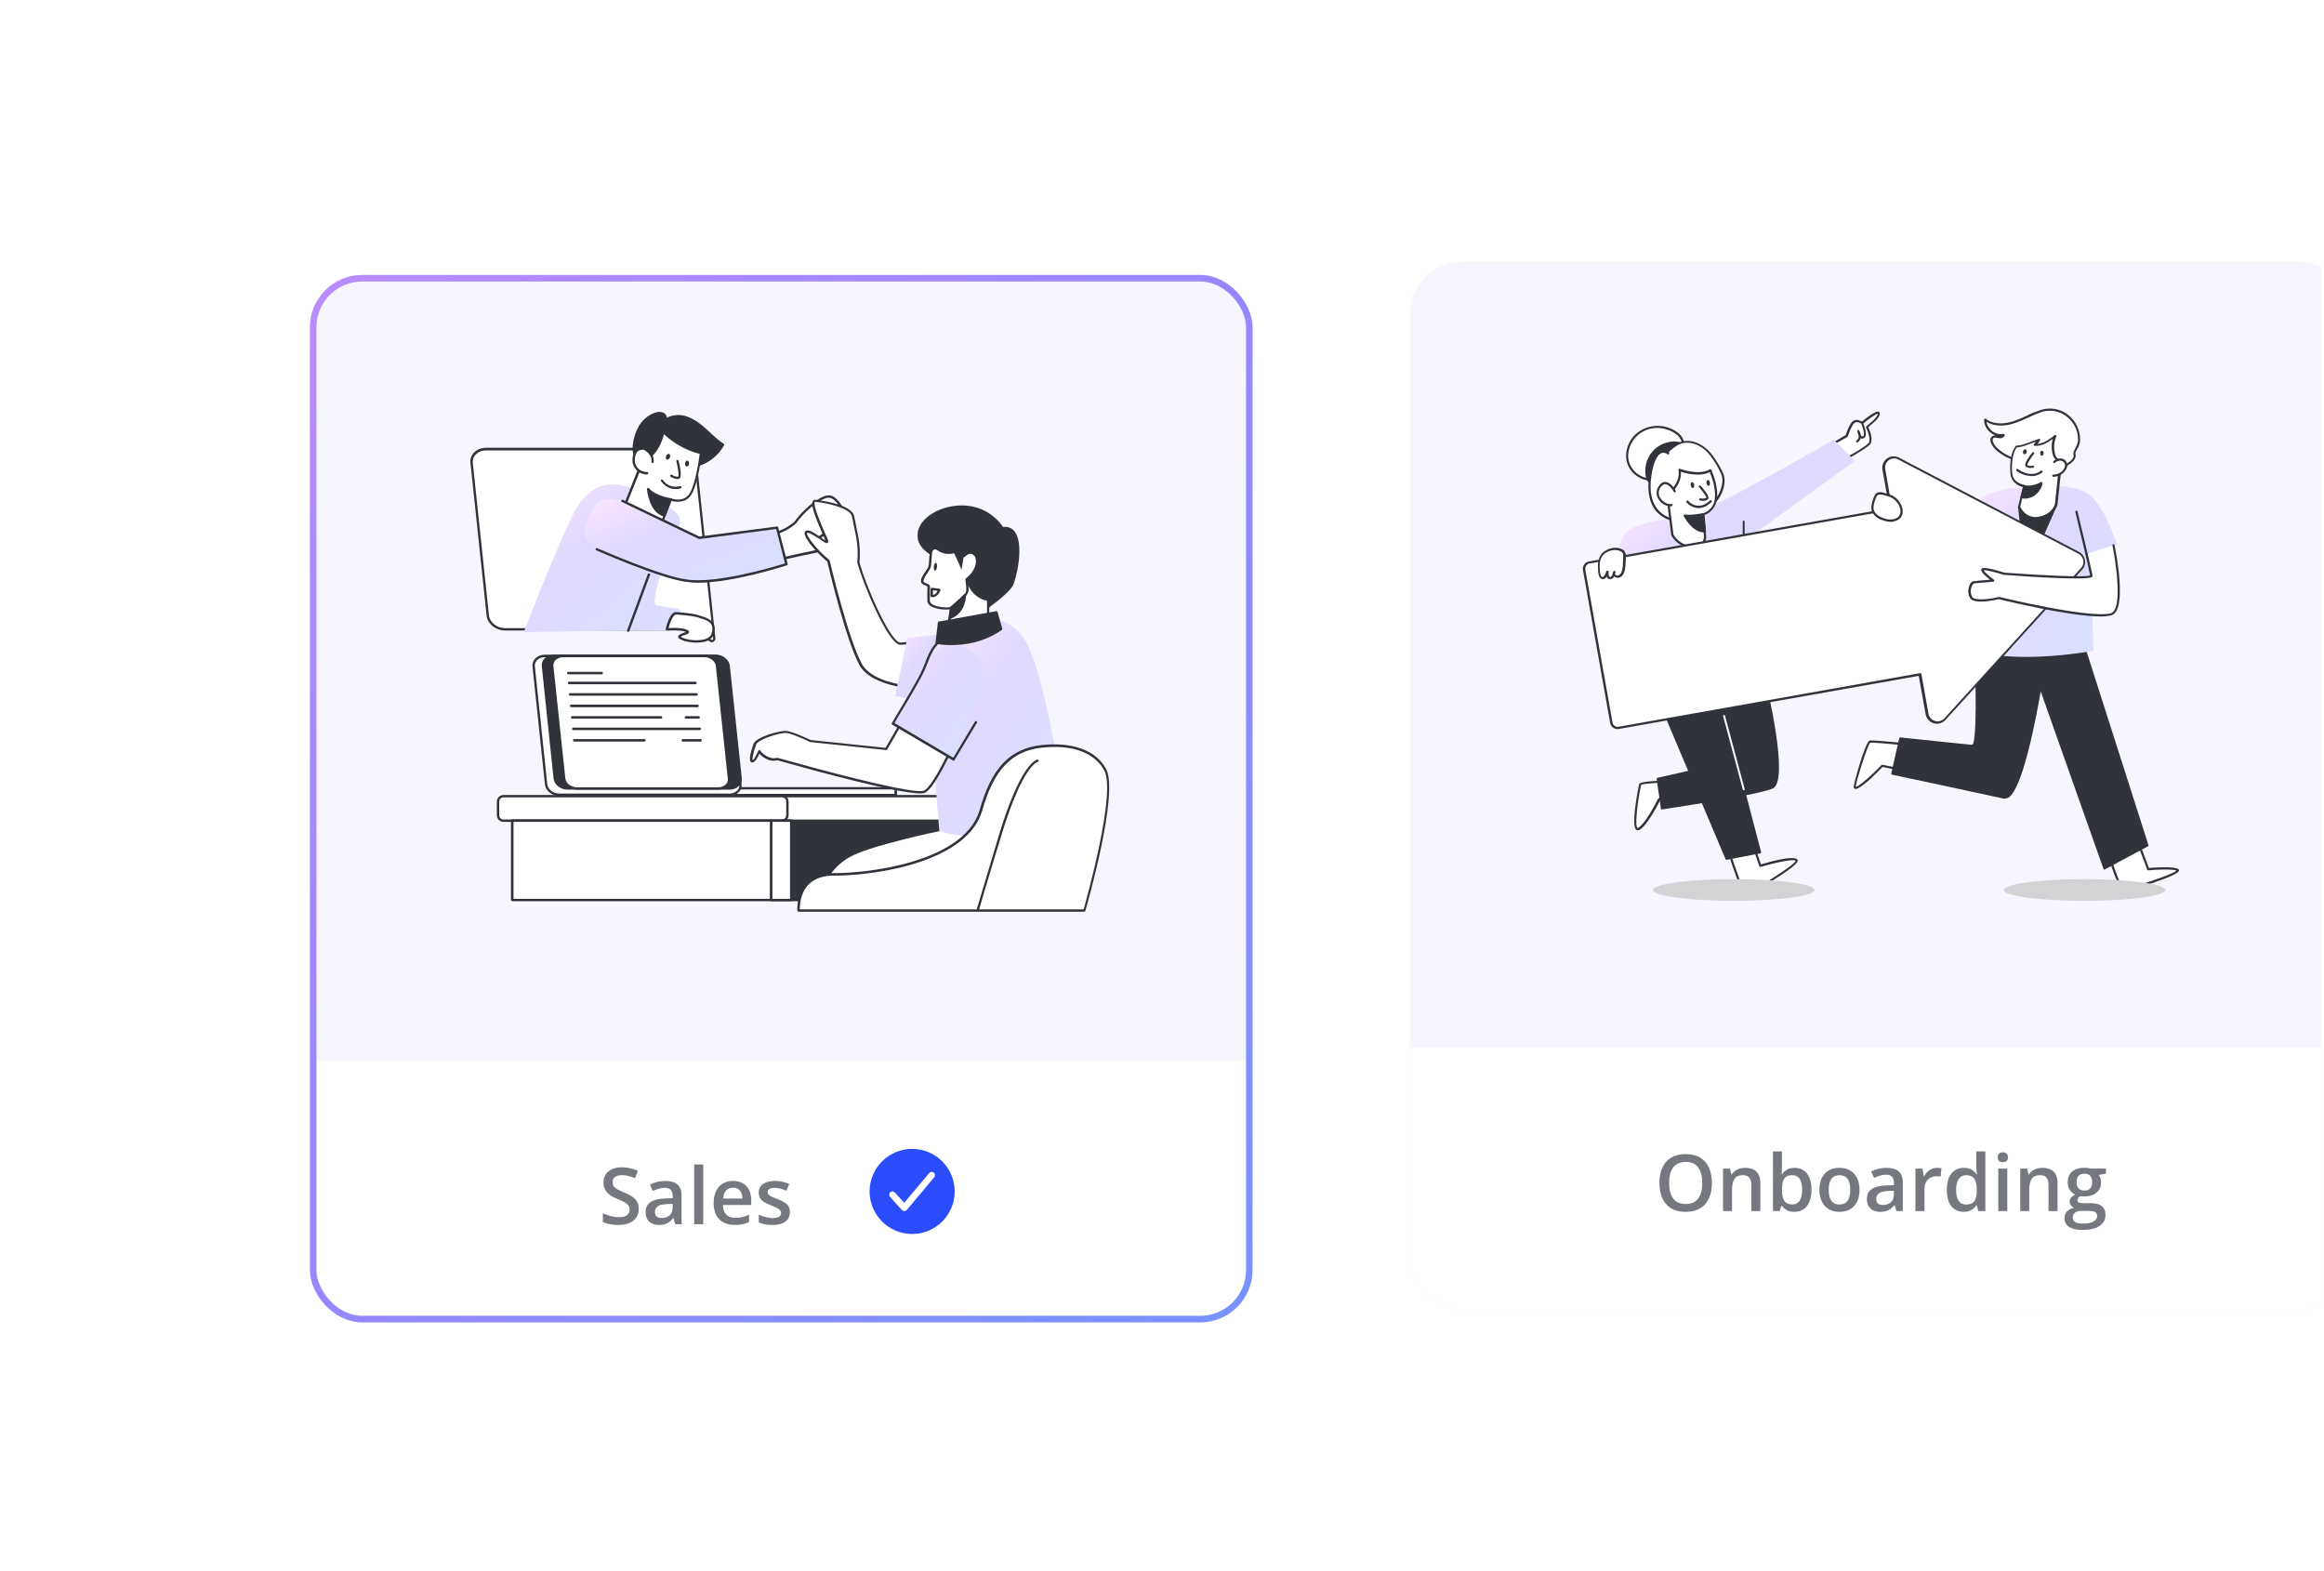 <svg width="355" height="240" viewBox="0 0 355 240" fill="none" xmlns="http://www.w3.org/2000/svg">
<g clip-path="url(#clip0_4819_499)">
<g filter="url(#filter0_dd_4819_499)">
<g clip-path="url(#clip1_4819_499)">
<rect x="47.334" y="40" width="144" height="160" rx="8" fill="#F7F6FF"/>
<path d="M108.557 95.872L106.277 94.408C105.989 94.216 105.677 94.12 105.341 94.12H77.165C75.821 94.12 74.645 93.184 74.525 92.032L72.053 68.704C71.933 67.552 72.917 66.616 74.261 66.616H103.613C104.957 66.616 106.157 67.552 106.277 68.704L108.749 92.056L109.109 95.536C109.133 95.728 108.989 95.92 108.773 95.944C108.701 95.944 108.629 95.92 108.557 95.872Z" fill="white"/>
<path d="M108.749 96.112C108.653 96.112 108.533 96.088 108.461 96.016L106.181 94.552C105.917 94.384 105.629 94.312 105.341 94.312H77.165C75.725 94.312 74.477 93.304 74.333 92.056L71.861 68.704C71.789 68.152 71.981 67.6 72.341 67.192C72.845 66.664 73.517 66.4 74.237 66.4H103.613C105.053 66.4 106.325 67.408 106.445 68.656L109.277 95.464C109.301 95.68 109.205 95.872 109.013 95.992C108.941 96.088 108.845 96.112 108.749 96.112ZM108.653 95.728C108.749 95.776 108.845 95.752 108.917 95.68C108.941 95.656 108.941 95.608 108.941 95.56L106.109 68.728C105.989 67.672 104.885 66.808 103.637 66.808H74.261C73.637 66.784 73.061 67.024 72.629 67.48C72.317 67.816 72.173 68.248 72.221 68.704L74.693 92.032C74.813 93.088 75.917 93.952 77.165 93.952H105.317C105.677 93.952 106.037 94.048 106.349 94.264L108.653 95.728Z" fill="#31333A"/>
<path d="M87.413 76.816C90.486 70.408 94.853 72.064 96.389 72.544C97.925 73.024 103.301 75.472 103.781 77.128C104.309 78.76 101.573 83.584 100.373 86.872C97.901 92.728 96.966 94.312 96.966 94.312L80.022 94.552C80.022 94.528 84.341 83.224 87.413 76.816Z" fill="url(#paint0_linear_4819_499)"/>
<path d="M103.781 77.104C103.781 77.104 98.861 90.232 100.253 90.472C102.245 90.832 103.301 90.928 103.301 90.928C103.301 90.928 104.117 90.88 104.285 92.152C104.453 93.424 103.421 94.336 103.421 94.336H96.965L103.781 77.104Z" fill="url(#paint1_linear_4819_499)"/>
<path d="M100.061 61.216C100.421 61.048 100.853 61.048 101.237 61.168C101.597 61.336 101.837 61.816 101.645 62.152C102.581 61.48 103.853 61.432 104.957 61.816C106.061 62.2 106.973 62.92 107.837 63.712C108.701 64.504 109.493 65.32 110.453 65.968C109.613 67.48 108.221 68.584 106.565 69.088C105.797 69.28 105.029 69.424 104.237 69.472L102.581 69.64C100.877 69.808 98.693 69.688 97.421 68.344C96.317 67.144 96.965 64.648 97.637 63.424C98.165 62.392 99.029 61.624 100.061 61.216Z" fill="#31333A"/>
<path d="M101.405 69.856C99.941 69.856 98.333 69.544 97.277 68.44C96.149 67.216 96.701 64.72 97.469 63.304C97.997 62.272 98.909 61.456 100.013 61.048H100.037C100.445 60.88 100.901 60.88 101.309 61.024C101.573 61.144 101.765 61.36 101.837 61.624C101.861 61.672 101.861 61.744 101.885 61.792C102.869 61.312 103.997 61.264 105.005 61.648C106.157 62.056 107.141 62.848 107.933 63.568C108.125 63.76 108.317 63.928 108.533 64.12C109.157 64.744 109.829 65.296 110.549 65.8C110.621 65.848 110.645 65.968 110.597 66.04C109.733 67.576 108.293 68.728 106.613 69.232C105.845 69.424 105.053 69.568 104.261 69.616L103.445 69.688L102.605 69.784C102.197 69.832 101.789 69.856 101.405 69.856ZM100.109 61.384C99.101 61.768 98.285 62.512 97.805 63.472C97.109 64.744 96.557 67.12 97.541 68.176C98.789 69.52 100.949 69.592 102.557 69.424L103.397 69.328L104.213 69.256C104.981 69.208 105.749 69.064 106.517 68.872C108.077 68.416 109.397 67.384 110.213 65.992C109.541 65.488 108.893 64.96 108.293 64.36C108.101 64.168 107.909 64 107.717 63.808C106.949 63.112 106.013 62.32 104.909 61.96C103.757 61.576 102.557 61.696 101.765 62.272C101.693 62.344 101.573 62.32 101.501 62.248C101.453 62.176 101.453 62.104 101.501 62.032C101.549 61.936 101.573 61.792 101.525 61.696C101.477 61.528 101.357 61.384 101.189 61.312C100.853 61.192 100.469 61.216 100.157 61.36L100.109 61.384Z" fill="#31333A"/>
<path d="M102.461 74.296L101.117 77.872C101.117 77.872 99.533 79.528 97.421 78.04C95.309 76.552 95.645 74.776 95.645 74.776L98.261 68.2C98.261 68.2 100.349 67.96 101.333 64C102.917 65.56 104.909 66.688 107.069 67.216C107.069 67.216 106.541 71.704 105.533 73.408C104.525 75.112 102.461 74.272 102.461 74.296Z" fill="white"/>
<path d="M99.173 78.832C98.501 78.808 97.829 78.592 97.301 78.184C95.117 76.648 95.453 74.8 95.453 74.728V74.704L98.069 68.128C98.093 68.056 98.141 68.032 98.213 68.008C98.237 68.008 100.205 67.72 101.117 63.928C101.141 63.856 101.189 63.808 101.237 63.784C101.309 63.76 101.381 63.784 101.405 63.832C102.965 65.368 104.933 66.472 107.069 67.024C107.165 67.048 107.213 67.12 107.213 67.216C107.189 67.408 106.661 71.776 105.653 73.48C104.765 74.992 103.085 74.656 102.533 74.512L101.261 77.92C101.261 77.944 101.237 77.968 101.213 77.968C100.685 78.52 99.941 78.808 99.173 78.832ZM95.813 74.8C95.789 74.968 95.597 76.528 97.517 77.872C99.341 79.144 100.757 77.944 100.949 77.752L102.293 74.248V74.224C102.341 74.128 102.437 74.08 102.533 74.128C102.605 74.152 104.477 74.872 105.389 73.312C106.253 71.848 106.781 68.152 106.877 67.336C104.837 66.808 102.965 65.776 101.429 64.336C100.541 67.624 98.861 68.248 98.405 68.344L95.813 74.8Z" fill="#31333A"/>
<path d="M99.677 68.608C99.725 68.248 99.653 67.888 99.486 67.6C99.317 67.312 99.078 67.072 98.838 66.88C98.718 66.76 98.549 66.664 98.382 66.592C98.261 66.568 98.118 66.568 97.998 66.592C97.686 66.616 97.421 66.76 97.206 66.976C97.061 67.168 96.966 67.384 96.918 67.624C96.846 67.888 96.822 68.152 96.822 68.392C96.87 69.496 97.781 70.36 98.885 70.312C98.885 70.312 98.885 70.312 98.909 70.312" fill="white"/>
<path d="M98.79 70.48C97.614 70.48 96.653 69.544 96.606 68.368C96.606 68.08 96.629 67.816 96.701 67.528C96.749 67.264 96.87 67.024 97.037 66.808C97.278 66.568 97.59 66.4 97.95 66.376C98.094 66.352 98.261 66.352 98.406 66.376C98.597 66.448 98.79 66.544 98.933 66.688C99.198 66.904 99.438 67.168 99.629 67.456C99.822 67.792 99.894 68.2 99.846 68.584C99.822 68.68 99.749 68.752 99.653 68.728C99.558 68.704 99.486 68.632 99.51 68.536C99.558 68.224 99.486 67.912 99.341 67.624C99.174 67.36 98.957 67.12 98.718 66.952C98.597 66.856 98.478 66.76 98.334 66.712C98.237 66.688 98.118 66.688 98.022 66.712C97.757 66.736 97.517 66.832 97.326 67.024C97.206 67.192 97.109 67.384 97.061 67.6C96.99 67.84 96.966 68.08 96.966 68.344C96.99 69.352 97.829 70.12 98.814 70.096H98.838C98.933 70.096 99.029 70.168 99.029 70.264C99.029 70.36 98.957 70.456 98.862 70.456L98.79 70.48Z" fill="#31333A"/>
<path d="M103.493 68.44C103.493 68.44 104.069 70.72 103.685 70.936C103.301 71.152 102.533 70.648 102.533 70.648" fill="white"/>
<path d="M103.445 71.176C103.085 71.152 102.725 71.008 102.437 70.816C102.365 70.768 102.341 70.648 102.389 70.576C102.437 70.504 102.557 70.48 102.629 70.528C102.893 70.696 103.373 70.912 103.589 70.792C103.733 70.648 103.589 69.568 103.325 68.488C103.301 68.392 103.349 68.296 103.445 68.272C103.541 68.248 103.637 68.296 103.661 68.392V68.416C103.901 69.328 104.213 70.864 103.757 71.128C103.637 71.152 103.541 71.176 103.445 71.176Z" fill="#31333A"/>
<path d="M102.324 67.896C102.428 67.666 102.384 67.422 102.227 67.352C102.07 67.281 101.859 67.41 101.755 67.639C101.652 67.869 101.695 68.112 101.852 68.183C102.009 68.254 102.221 68.125 102.324 67.896Z" fill="#31333A"/>
<path d="M105.265 68.846C105.296 68.596 105.183 68.376 105.012 68.355C104.841 68.334 104.677 68.519 104.646 68.769C104.615 69.019 104.728 69.239 104.899 69.26C105.07 69.281 105.234 69.096 105.265 68.846Z" fill="#31333A"/>
<path d="M102.461 74.296C102.461 74.296 100.037 73.96 99.005 72.712C99.005 72.712 99.317 76.264 101.525 76.744L102.461 74.296Z" fill="#31333A"/>
<path d="M101.525 76.912H101.477C99.174 76.408 98.838 72.88 98.814 72.736C98.814 72.664 98.862 72.592 98.933 72.544C99.005 72.52 99.102 72.544 99.15 72.592C100.133 73.768 102.461 74.104 102.485 74.104C102.533 74.104 102.581 74.152 102.629 74.2C102.653 74.248 102.653 74.296 102.629 74.344L101.693 76.792C101.669 76.864 101.597 76.912 101.525 76.912ZM99.269 73.216C99.438 74.152 99.99 76.096 101.429 76.528L102.221 74.44C101.669 74.32 100.229 74.008 99.269 73.216Z" fill="#31333A"/>
<path d="M101.141 71.416C101.141 71.416 102.125 72.976 103.949 72.424Z" fill="white"/>
<path d="M103.181 72.712C101.765 72.712 100.997 71.512 100.973 71.512C100.925 71.44 100.949 71.32 101.021 71.272C101.093 71.224 101.213 71.248 101.261 71.32C101.837 72.184 102.893 72.544 103.877 72.256C103.973 72.232 104.069 72.28 104.093 72.376C104.117 72.472 104.069 72.568 103.973 72.592C103.733 72.688 103.469 72.712 103.181 72.712Z" fill="#31333A"/>
<path d="M117.51 79.696C118.974 79.456 120.342 78.832 121.47 77.872C122.574 76.288 124.638 74.464 126.006 73.984C127.374 73.504 128.094 74.8 128.958 76.168C129.702 77.368 123.87 80.944 123.87 80.944C123.87 80.944 125.838 80.2 126.294 81.424C126.51 81.976 124.614 82.24 122.862 82.6C120.678 83.056 118.518 83.56 118.518 83.56L117.51 79.696Z" fill="white"/>
<path d="M118.517 83.752C118.445 83.752 118.373 83.704 118.349 83.608L117.341 79.72C117.317 79.672 117.341 79.624 117.365 79.576C117.389 79.528 117.437 79.504 117.485 79.504C118.901 79.264 120.221 78.664 121.325 77.728C122.501 76.048 124.565 74.272 125.933 73.792C127.373 73.264 128.165 74.536 129.005 75.904L129.101 76.072C129.197 76.24 129.221 76.432 129.173 76.6C128.909 77.728 126.221 79.624 124.805 80.56C125.429 80.512 126.173 80.632 126.461 81.376C126.509 81.496 126.485 81.616 126.437 81.712C126.221 82.12 125.261 82.312 123.749 82.624C123.461 82.672 123.173 82.744 122.909 82.792C120.749 83.248 118.589 83.752 118.565 83.752H118.517ZM117.725 79.84L118.637 83.344C119.189 83.224 121.013 82.792 122.813 82.408C123.101 82.36 123.389 82.288 123.653 82.24C124.661 82.024 125.933 81.784 126.101 81.496V81.472C125.717 80.416 123.917 81.088 123.917 81.088C123.821 81.112 123.725 81.088 123.677 80.992C123.653 80.92 123.677 80.824 123.749 80.776C125.069 79.96 128.549 77.632 128.813 76.504C128.837 76.408 128.837 76.336 128.789 76.24L128.693 76.072C127.781 74.608 127.157 73.72 126.053 74.128C124.757 74.584 122.717 76.336 121.613 77.944C121.613 77.968 121.589 77.968 121.589 77.968C120.485 78.928 119.141 79.576 117.725 79.84Z" fill="#31333A"/>
<path d="M96.437 75.16C97.949 75.904 106.781 80.176 106.781 80.176C106.781 80.176 118.517 78.496 118.685 78.64C118.853 78.784 120.125 84.208 120.125 84.208C120.125 84.208 111.461 86.92 105.725 86.944C103.733 87.088 95.477 83.968 91.661 82.024C88.637 80.488 88.877 79.264 90.365 76.12C91.805 72.976 94.925 74.44 96.437 75.16Z" fill="url(#paint2_linear_4819_499)"/>
<path d="M106.638 87.016C106.014 87.016 105.39 86.968 104.79 86.872C100.926 86.392 91.493 82.24 91.085 82.072C90.99 82.024 90.942 81.928 90.99 81.832C91.037 81.736 91.133 81.688 91.23 81.736C91.326 81.784 101.022 86.032 104.838 86.512C109.446 87.256 118.566 84.472 119.91 84.064L118.566 78.808L106.83 80.344C106.806 80.344 106.758 80.344 106.734 80.32L94.998 74.68C94.901 74.632 94.877 74.536 94.901 74.44C94.95 74.344 95.046 74.32 95.141 74.344L106.83 79.96L118.686 78.424C118.782 78.424 118.854 78.472 118.878 78.568L120.318 84.136C120.342 84.232 120.294 84.328 120.198 84.352C119.79 84.496 111.894 87.016 106.638 87.016Z" fill="#31333A"/>
<path d="M95.957 94.528C95.933 94.528 95.909 94.528 95.909 94.528C95.813 94.504 95.765 94.384 95.789 94.288L98.957 85.696C98.981 85.6 99.101 85.552 99.197 85.6C99.293 85.624 99.341 85.744 99.293 85.84L96.125 94.432C96.101 94.48 96.029 94.528 95.957 94.528Z" fill="#31333A"/>
<path d="M103.181 91.648C103.181 91.648 105.653 91.768 106.709 92.104C107.765 92.44 109.613 92.8 108.821 94.912C108.293 96.304 105.005 96.112 103.901 95.368C103.325 94.984 105.317 94.648 105.077 94.432C104.381 93.856 101.909 94.072 101.909 94.072C101.909 94.072 102.365 91.888 103.181 91.648Z" fill="white"/>
<path d="M106.373 96.16C105.365 96.16 104.309 95.92 103.781 95.56C103.661 95.488 103.589 95.368 103.589 95.248C103.613 94.984 103.949 94.84 104.477 94.648C104.573 94.624 104.693 94.576 104.765 94.528C104.093 94.192 102.509 94.264 101.885 94.312C101.837 94.312 101.765 94.288 101.741 94.264C101.693 94.216 101.693 94.168 101.693 94.096C101.741 93.856 102.197 91.744 103.109 91.504C103.133 91.504 103.157 91.504 103.157 91.504C103.253 91.504 105.653 91.624 106.733 91.984L107.021 92.08C107.741 92.296 108.629 92.584 109.013 93.328C109.229 93.784 109.229 94.36 108.965 95.032C108.797 95.464 108.389 95.8 107.789 95.992C107.357 96.112 106.853 96.16 106.373 96.16ZM103.997 95.272C104.717 95.752 106.517 95.992 107.717 95.632C108.221 95.464 108.533 95.224 108.653 94.888C108.869 94.312 108.893 93.832 108.701 93.472C108.413 92.872 107.597 92.608 106.925 92.416L106.637 92.32C105.677 92.008 103.493 91.888 103.205 91.864C102.749 92.032 102.317 93.136 102.125 93.952C102.797 93.904 104.549 93.832 105.173 94.36C105.245 94.408 105.269 94.48 105.269 94.576C105.245 94.768 105.029 94.84 104.621 95.008C104.405 95.032 104.189 95.128 103.997 95.272Z" fill="#31333A"/>
<path d="M143.549 123.376H117.845V135.496H143.549V123.376Z" fill="#31333A"/>
<path d="M143.55 135.664H117.846C117.75 135.664 117.654 135.592 117.654 135.472V123.352C117.654 123.256 117.726 123.16 117.846 123.16H143.55C143.646 123.16 143.718 123.232 143.742 123.352V135.472C143.742 135.592 143.646 135.664 143.55 135.664ZM118.014 135.304H143.358V123.544H118.014V135.304Z" fill="#31333A"/>
<path d="M115.133 119.632H157.685C158.141 119.632 158.525 120.016 158.525 120.472V122.56C158.525 123.016 158.141 123.4 157.685 123.4H115.133C114.677 123.4 114.293 123.016 114.293 122.56V120.472C114.293 119.992 114.677 119.632 115.133 119.632Z" fill="white"/>
<path d="M157.685 123.544H115.133C114.581 123.544 114.125 123.088 114.125 122.536V120.448C114.125 119.896 114.581 119.44 115.133 119.44H157.685C158.237 119.44 158.693 119.896 158.693 120.448V122.536C158.693 123.088 158.237 123.544 157.685 123.544ZM115.133 119.8C114.773 119.8 114.485 120.088 114.485 120.448V122.536C114.485 122.896 114.773 123.184 115.133 123.184H157.685C158.045 123.184 158.333 122.896 158.333 122.536V120.448C158.333 120.088 158.045 119.8 157.685 119.8H115.133Z" fill="#31333A"/>
<path d="M76.901 119.632H119.454C119.91 119.632 120.294 120.016 120.294 120.472V122.56C120.294 123.016 119.91 123.4 119.454 123.4H76.901C76.445 123.4 76.061 123.016 76.061 122.56V120.472C76.061 119.992 76.445 119.632 76.901 119.632Z" fill="white"/>
<path d="M119.454 123.544H76.902C76.35 123.544 75.894 123.088 75.894 122.536V120.448C75.894 119.896 76.35 119.44 76.902 119.44H119.454C120.006 119.44 120.462 119.896 120.462 120.448V122.536C120.462 123.088 120.006 123.544 119.454 123.544ZM76.902 119.8C76.542 119.8 76.254 120.088 76.254 120.448V122.536C76.254 122.896 76.542 123.184 76.902 123.184H119.454C119.814 123.184 120.102 122.896 120.102 122.536V120.448C120.102 120.088 119.814 119.8 119.454 119.8H76.902Z" fill="#31333A"/>
<path d="M124.806 135.328L159.342 135.496C159.342 135.496 164.166 130.84 162.966 123.688C150.75 124.12 143.454 124.792 143.454 124.792C143.454 124.792 133.926 126.784 130.35 128.44C127.302 129.856 125.838 132.424 124.806 135.328Z" fill="white"/>
<path d="M159.342 135.664L124.806 135.52C124.758 135.52 124.686 135.496 124.662 135.448C124.638 135.4 124.614 135.328 124.638 135.28C125.55 132.688 126.942 129.856 130.278 128.296C133.83 126.64 143.334 124.648 143.43 124.624C143.526 124.6 150.894 123.928 162.966 123.52C163.062 123.52 163.134 123.592 163.158 123.664C164.358 130.84 159.534 135.592 159.462 135.64C159.438 135.664 159.39 135.664 159.342 135.664ZM125.046 135.136L159.27 135.304C159.774 134.776 163.83 130.36 162.822 123.856C150.846 124.264 143.55 124.936 143.478 124.96C143.406 124.984 133.95 126.952 130.422 128.608C127.302 130.048 125.958 132.688 125.046 135.136Z" fill="#31333A"/>
<path d="M117.798 123.376H78.246V135.496H117.798V123.376Z" fill="white"/>
<path d="M117.797 135.664H78.246C78.15 135.664 78.053 135.592 78.053 135.472V123.352C78.053 123.256 78.126 123.16 78.246 123.16H117.797C117.893 123.16 117.965 123.232 117.989 123.352V135.472C117.989 135.592 117.917 135.664 117.797 135.664ZM78.438 135.304H117.629V123.544H78.438V135.304Z" fill="#31333A"/>
<path d="M120.846 123.376H117.798V135.496H120.846V123.376Z" fill="white"/>
<path d="M120.87 135.664H117.822C117.726 135.664 117.654 135.592 117.63 135.472V123.352C117.63 123.256 117.702 123.184 117.822 123.16H120.87C120.966 123.16 121.062 123.232 121.062 123.352V135.472C121.038 135.592 120.966 135.664 120.87 135.664ZM117.99 135.304H120.678V123.544H117.99V135.304Z" fill="#31333A"/>
<path d="M112.325 119.464H136.829V118.456H112.325V119.464Z" fill="white"/>
<path d="M136.83 119.632H112.326C112.23 119.632 112.158 119.56 112.134 119.44V118.432C112.134 118.336 112.206 118.24 112.326 118.24H136.83C136.926 118.24 136.998 118.312 137.022 118.408V119.416C136.998 119.56 136.926 119.632 136.83 119.632ZM112.494 119.272H136.638V118.6H112.494V119.272Z" fill="#31333A"/>
<path d="M153.03 94.864C153.03 94.864 140.19 96.136 137.55 96.328C135.918 96.448 132.03 87.424 131.094 83.896C131.334 81.208 130.854 79.792 130.278 76.864C129.99 75.376 125.814 74.632 124.542 74.512C123.366 74.416 125.958 79.672 126.294 80.608C126.63 81.544 124.062 78.976 123.246 79.192C122.43 79.408 124.878 82.36 126.534 83.656C126.534 83.656 129.342 95.608 131.454 99.496C133.566 103.384 142.59 103.36 145.278 103.24C147.966 103.12 155.358 95.296 153.03 94.864Z" fill="white"/>
<path d="M143.718 103.48C140.262 103.48 133.182 103.048 131.286 99.592C129.246 95.848 126.606 84.808 126.366 83.776C125.046 82.72 122.742 80.2 122.91 79.36C122.934 79.216 123.054 79.096 123.198 79.048C123.678 78.904 124.446 79.432 125.406 80.104C125.622 80.272 125.886 80.44 126.078 80.56C126.006 80.368 125.886 80.104 125.742 79.768C124.446 76.84 123.798 75.04 124.182 74.512C124.278 74.392 124.422 74.32 124.566 74.344C124.614 74.344 130.086 74.92 130.47 76.84C130.566 77.344 130.662 77.824 130.758 78.256C131.19 80.32 131.478 81.664 131.286 83.896C132.318 87.712 136.062 96.16 137.526 96.16H137.55C140.166 95.968 152.886 94.72 153.03 94.696H153.078C153.438 94.744 153.726 95.056 153.678 95.44C153.678 95.464 153.678 95.464 153.678 95.488C153.558 97.432 147.702 103.336 145.302 103.456C144.966 103.456 144.414 103.48 143.718 103.48ZM123.366 79.384C123.342 79.384 123.318 79.384 123.294 79.384C123.27 79.384 123.27 79.408 123.27 79.408C123.15 79.96 125.094 82.288 126.654 83.512C126.678 83.536 126.702 83.584 126.726 83.608C126.75 83.728 129.558 95.584 131.646 99.4C133.806 103.36 143.406 103.144 145.326 103.048C147.558 102.952 153.222 97.192 153.342 95.416C153.366 95.176 153.27 95.056 153.054 95.032C152.406 95.104 140.142 96.304 137.598 96.496H137.55C135.654 96.496 131.766 86.992 130.95 83.92C130.95 83.896 130.95 83.872 130.95 83.848C131.142 81.64 130.854 80.296 130.422 78.28C130.326 77.848 130.23 77.392 130.134 76.864C129.894 75.64 126.366 74.824 124.542 74.656C124.494 74.656 124.494 74.656 124.47 74.68C124.134 75.16 125.55 78.376 126.078 79.576C126.27 80.008 126.414 80.32 126.486 80.512C126.51 80.584 126.582 80.8 126.438 80.92C126.246 81.064 125.982 80.896 125.214 80.344C124.638 80.008 123.75 79.384 123.366 79.384Z" fill="#31333A"/>
<path d="M145.157 94.816L138.605 95.416L136.733 104.32L143.405 105.616L145.157 94.816Z" fill="url(#paint3_linear_4819_499)"/>
<path d="M162.966 123.664C162.966 123.664 159.918 100.504 156.342 95.44C152.766 90.376 147.222 92.896 143.142 96.16C141.102 97.792 143.478 124.936 143.478 124.936C143.478 124.936 150.798 127.744 162.966 123.664Z" fill="url(#paint4_linear_4819_499)"/>
<path d="M115.301 111.712C115.661 110.752 118.973 109.792 120.053 109.792C120.749 109.792 122.597 110.608 123.821 111.184L135.413 112.408L141.677 101.536L147.317 107.968C147.317 107.968 143.093 118.288 141.173 118.96C139.253 119.632 122.645 115.024 122.645 115.024L118.805 113.968C117.341 114.424 116.021 112.96 116.021 112.816C116.021 112.672 115.421 114.376 114.965 114.328C114.509 114.28 114.941 112.672 115.301 111.712Z" fill="white"/>
<path d="M140.549 119.2C136.997 119.2 123.173 115.36 122.549 115.192L118.757 114.136C117.797 114.4 116.957 113.92 116.525 113.608C116.333 113.464 116.165 113.296 115.997 113.128C115.661 113.848 115.301 114.52 114.893 114.472C114.773 114.472 114.677 114.4 114.629 114.304C114.365 113.872 114.797 112.48 115.085 111.688V111.664C115.493 110.56 118.973 109.648 120.005 109.648C120.701 109.648 122.453 110.392 123.821 111.04L135.269 112.24L141.485 101.464C141.509 101.416 141.557 101.392 141.629 101.368C141.677 101.368 141.749 101.392 141.773 101.416L147.413 107.848C147.461 107.896 147.461 107.968 147.437 108.04C147.437 108.064 146.357 110.656 145.085 113.296C143.333 116.872 142.037 118.84 141.197 119.128C140.981 119.176 140.765 119.2 140.549 119.2ZM118.781 113.776C118.805 113.776 118.805 113.776 118.829 113.776L122.669 114.832C128.381 116.416 139.589 119.296 141.077 118.792C142.565 118.288 145.877 110.92 147.077 108.016L141.677 101.872L135.533 112.48C135.509 112.552 135.437 112.576 135.365 112.576L123.773 111.352C123.749 111.352 123.725 111.352 123.725 111.328C121.877 110.464 120.533 109.96 120.053 109.96C118.949 109.96 115.853 110.92 115.493 111.736V111.76C114.965 113.176 114.893 113.992 114.989 114.112C115.037 114.112 115.229 113.992 115.733 112.912C115.853 112.648 115.901 112.552 116.045 112.576C116.117 112.6 116.165 112.648 116.189 112.72C116.285 112.936 117.461 114.136 118.733 113.752C118.733 113.776 118.757 113.752 118.781 113.776Z" fill="#31333A"/>
<path d="M142.709 97.744L136.397 108.568L145.685 114.04L149.357 104.584C150.053 103.192 151.301 99.784 149.429 98.248C145.133 94.744 142.709 97.744 142.709 97.744Z" fill="url(#paint5_linear_4819_499)"/>
<path d="M145.686 114.208C145.662 114.208 145.614 114.208 145.59 114.184L136.302 108.712C136.23 108.664 136.182 108.568 136.23 108.472C136.542 107.92 136.974 107.176 137.502 106.312C138.414 104.776 139.566 102.88 140.526 101.056C140.838 100.432 141.126 99.784 141.366 99.112C141.606 98.44 141.894 97.792 142.254 97.168C143.334 95.464 144.414 95.2 144.462 95.176C144.558 95.152 144.654 95.2 144.678 95.296C144.702 95.392 144.654 95.488 144.558 95.512H144.534C144.534 95.512 143.55 95.776 142.566 97.336C142.23 97.936 141.942 98.56 141.702 99.208C141.462 99.88 141.174 100.552 140.838 101.2C139.878 103.024 138.726 104.92 137.814 106.456C137.334 107.224 136.926 107.92 136.638 108.448L145.614 113.752L148.926 108.232C148.974 108.16 149.094 108.112 149.166 108.16C149.238 108.208 149.286 108.328 149.238 108.4L145.83 114.064C145.806 114.184 145.758 114.208 145.686 114.208Z" fill="#31333A"/>
<path d="M151.158 90.544C151.158 90.544 153.75 88.672 154.518 87.52C155.286 86.368 157.014 78.136 153.174 78.712C149.502 73.264 141.75 75.472 140.55 78.784C139.494 81.688 142.998 83.128 144.294 83.56C145.59 83.992 147.102 89.488 148.854 90.544C150.606 91.6 151.158 90.544 151.158 90.544Z" fill="#31333A"/>
<path d="M150.246 91.168C149.718 91.144 149.19 90.976 148.758 90.664C147.798 90.088 146.958 88.36 146.142 86.704C145.47 85.312 144.774 83.872 144.222 83.704C143.118 83.344 141.174 82.504 140.43 81.016C140.094 80.296 140.07 79.456 140.358 78.712C140.982 77.008 143.214 75.616 145.782 75.28C148.83 74.896 151.542 76.072 153.222 78.496C153.966 78.376 154.71 78.712 155.094 79.336C156.462 81.424 155.214 86.68 154.638 87.592C153.918 88.72 151.614 90.4 151.278 90.64C151.11 90.856 150.894 91.024 150.63 91.096C150.51 91.168 150.39 91.168 150.246 91.168ZM146.91 75.568C146.55 75.568 146.19 75.592 145.854 75.64C143.406 75.952 141.294 77.248 140.718 78.832C140.454 79.48 140.478 80.224 140.766 80.848C141.462 82.288 143.502 83.08 144.342 83.368C145.038 83.608 145.71 84.976 146.478 86.56C147.222 88.096 148.086 89.848 148.95 90.376C149.598 90.76 150.15 90.904 150.558 90.784C150.726 90.736 150.894 90.64 150.99 90.496C151.014 90.472 151.014 90.448 151.038 90.424C151.062 90.4 153.63 88.576 154.35 87.448C154.638 87.016 155.07 85.48 155.262 83.896C155.502 81.928 155.358 80.392 154.806 79.576C154.446 79.024 153.918 78.808 153.174 78.904C153.102 78.904 153.03 78.88 153.006 78.832C151.662 76.744 149.358 75.544 146.91 75.568Z" fill="#31333A"/>
<path d="M143.213 81.856C142.925 81.664 142.517 81.736 142.301 82.024C142.253 82.12 142.205 82.216 142.205 82.312C142.133 82.888 142.085 83.56 142.037 84.328C141.989 85.096 140.717 86.104 140.861 86.848C140.933 87.232 141.845 87.304 141.845 87.544C141.821 88.336 141.845 88.936 141.821 89.728C141.797 90.88 144.749 91.12 145.301 90.808L144.509 95.296L150.893 93.352V89.608C150.893 89.608 148.877 89.488 147.893 87.064C146.909 84.64 145.805 82.264 145.805 82.264C145.805 82.264 144.389 82.816 143.213 81.856Z" fill="white"/>
<path d="M144.533 95.488C144.485 95.488 144.437 95.464 144.413 95.44C144.365 95.392 144.341 95.344 144.365 95.272L145.085 91.072C144.389 91.192 142.997 91.072 142.229 90.616C141.749 90.328 141.653 89.992 141.653 89.752C141.653 89.44 141.653 89.152 141.653 88.888C141.653 88.456 141.653 88.072 141.677 87.592C141.581 87.544 141.485 87.496 141.389 87.448C141.101 87.328 140.765 87.208 140.693 86.896C140.597 86.416 140.957 85.888 141.317 85.384C141.581 85 141.845 84.616 141.869 84.328L141.893 84.064C141.941 83.392 141.965 82.816 142.037 82.288C142.085 81.832 142.517 81.52 142.949 81.568C143.069 81.592 143.213 81.64 143.309 81.712H143.333C144.413 82.6 145.757 82.12 145.781 82.12C145.877 82.096 145.973 82.12 145.997 82.216C145.997 82.24 147.101 84.616 148.085 87.016C149.021 89.296 150.869 89.44 150.941 89.44C151.037 89.44 151.109 89.536 151.109 89.632V93.376C151.109 93.448 151.061 93.52 150.989 93.544L144.605 95.488H144.533ZM145.325 90.664C145.421 90.664 145.517 90.736 145.517 90.832V90.856L144.797 95.056L150.773 93.232V89.776C150.245 89.68 148.637 89.248 147.773 87.136C146.933 85.096 145.997 83.032 145.757 82.504C144.845 82.768 143.861 82.576 143.117 82C142.973 81.904 142.805 81.904 142.661 81.976C142.517 82.048 142.421 82.192 142.397 82.336C142.325 82.84 142.301 83.416 142.253 84.088L142.229 84.352C142.205 84.736 141.917 85.168 141.629 85.6C141.341 86.032 141.005 86.512 141.077 86.848C141.101 86.968 141.365 87.064 141.557 87.136C141.821 87.232 142.085 87.352 142.061 87.592C142.037 88.072 142.037 88.48 142.037 88.912C142.037 89.2 142.037 89.488 142.037 89.776C142.037 89.992 142.157 90.16 142.445 90.328C143.261 90.808 144.917 90.88 145.253 90.688C145.253 90.664 145.301 90.64 145.325 90.664Z" fill="#31333A"/>
<path d="M142.302 89.008C142.302 89.008 143.022 89.296 143.454 88.12L142.326 87.976L142.302 89.008Z" fill="white"/>
<path d="M142.493 89.224C142.397 89.224 142.301 89.2 142.229 89.176C142.157 89.152 142.109 89.08 142.109 89.008L142.157 87.976C142.157 87.928 142.181 87.88 142.229 87.832C142.277 87.808 142.325 87.784 142.373 87.784L143.501 87.928C143.549 87.928 143.597 87.976 143.621 88.024C143.645 88.072 143.645 88.12 143.645 88.168C143.525 88.576 143.261 88.936 142.877 89.128C142.757 89.2 142.613 89.224 142.493 89.224ZM142.493 88.864C142.565 88.864 142.661 88.84 142.733 88.816C142.949 88.696 143.117 88.504 143.213 88.264L142.517 88.168L142.493 88.864Z" fill="#31333A"/>
<path d="M147.222 82.96C148.926 81.184 150.582 84.232 147.63 86.512C147.702 87.016 147.774 87.52 147.774 88.024C147.774 88.36 147.654 88.696 147.414 88.936L145.998 90.328" fill="white"/>
<path d="M145.998 90.52C145.902 90.52 145.83 90.448 145.83 90.328C145.83 90.28 145.854 90.232 145.878 90.208L147.294 88.816C147.51 88.6 147.606 88.336 147.606 88.024C147.582 87.52 147.534 87.016 147.462 86.536C147.462 86.464 147.486 86.416 147.534 86.368C148.854 85.336 149.19 84.184 149.046 83.44C149.022 83.08 148.782 82.768 148.446 82.624C148.11 82.528 147.726 82.696 147.366 83.08C147.294 83.152 147.174 83.152 147.102 83.08C147.03 83.008 147.03 82.888 147.102 82.816C147.726 82.144 148.278 82.192 148.542 82.264C148.998 82.432 149.334 82.864 149.406 83.344C149.574 84.16 149.238 85.432 147.846 86.56C147.918 87.04 147.966 87.52 147.966 88C147.966 88.384 147.822 88.768 147.534 89.056L146.118 90.448C146.094 90.496 146.046 90.52 145.998 90.52Z" fill="#31333A"/>
<path d="M143.126 84.595C143.162 84.266 143.085 83.987 142.953 83.973C142.821 83.958 142.685 84.213 142.649 84.543C142.612 84.872 142.69 85.151 142.822 85.165C142.953 85.18 143.09 84.925 143.126 84.595Z" fill="#31333A"/>
<path d="M152.91 94.096L152.19 91.552L143.43 93.136L143.094 96.208C143.094 96.184 148.422 97.288 152.91 94.096Z" fill="#31333A"/>
<path d="M145.302 96.544C144.558 96.544 143.79 96.496 143.046 96.352C142.95 96.328 142.902 96.256 142.902 96.16L143.262 93.088C143.262 93.016 143.334 92.944 143.406 92.944L152.166 91.36C152.262 91.336 152.334 91.408 152.382 91.48L153.102 94.024C153.126 94.096 153.102 94.168 153.03 94.216C150.318 96.16 147.294 96.544 145.302 96.544ZM143.286 96.04C144.198 96.184 148.806 96.736 152.718 94L152.07 91.744L143.598 93.28L143.286 96.04Z" fill="#31333A"/>
<path d="M147.413 88.936C147.413 88.936 147.509 91.504 145.157 92.368L145.325 90.832C145.325 90.832 146.933 89.44 147.413 88.936Z" fill="#31333A"/>
<path d="M145.158 92.56C145.062 92.56 144.966 92.488 144.966 92.368C144.966 92.368 144.966 92.368 144.966 92.344L145.134 90.808C145.134 90.76 145.158 90.712 145.182 90.688C145.206 90.664 146.79 89.296 147.246 88.792C147.294 88.744 147.366 88.72 147.438 88.744C147.51 88.768 147.558 88.84 147.558 88.912C147.558 88.936 147.63 91.624 145.182 92.536C145.206 92.56 145.182 92.56 145.158 92.56ZM145.494 90.928L145.374 92.104C146.79 91.432 147.126 90.112 147.222 89.416C146.646 89.944 145.734 90.736 145.494 90.928Z" fill="#31333A"/>
<path d="M168.846 115.576C166.95 112.096 162.606 111.664 159.222 112C155.07 112.408 151.854 114.64 149.838 121.768C147.51 130.024 131.958 131.632 127.518 131.536C123.078 131.44 121.998 134.488 121.998 137.056H165.654C165.654 137.08 170.814 119.248 168.846 115.576Z" fill="white"/>
<path d="M165.653 137.272H121.973C121.877 137.272 121.805 137.2 121.781 137.08C121.781 135.784 122.045 134.008 123.317 132.76C124.277 131.8 125.693 131.344 127.493 131.368C129.461 131.392 134.501 131.08 139.397 129.616C146.645 127.432 148.973 124.12 149.645 121.72C151.469 115.264 154.325 112.312 159.173 111.808C161.933 111.52 166.877 111.64 168.965 115.48C170.957 119.152 166.013 136.384 165.797 137.104C165.797 137.2 165.725 137.248 165.653 137.272ZM122.165 136.912H165.533C165.989 135.28 170.525 119.056 168.677 115.672C167.837 114.112 165.461 111.568 159.245 112.192C154.565 112.672 151.805 115.552 150.029 121.84C149.021 125.392 145.397 128.2 139.541 129.976C134.597 131.464 129.509 131.776 127.517 131.752C125.813 131.728 124.493 132.16 123.581 133.048C122.453 134.128 122.189 135.712 122.165 136.912Z" fill="#31333A"/>
<path d="M158.502 114.232C158.502 114.232 156.198 114.4 152.79 125.608C150.894 131.8 149.382 136.96 149.382 136.96" fill="white"/>
<path d="M149.357 137.152H149.309C149.213 137.128 149.165 137.032 149.189 136.936C149.213 136.888 150.749 131.68 152.597 125.56C154.013 120.88 155.429 117.544 156.773 115.6C157.805 114.136 158.429 114.04 158.477 114.04C158.573 114.04 158.669 114.112 158.669 114.208C158.669 114.304 158.597 114.376 158.525 114.376C158.477 114.376 156.221 114.88 152.957 125.608C151.085 131.728 149.549 136.912 149.549 136.984C149.525 137.08 149.453 137.128 149.357 137.152Z" fill="#31333A"/>
<path d="M111.198 99.808L113.094 117.784C113.19 118.672 112.422 119.392 111.39 119.392H85.446C84.414 119.392 83.502 118.672 83.406 117.784L81.51 99.808C81.414 98.92 82.182 98.2 83.214 98.2H109.158C110.19 98.2 111.102 98.92 111.198 99.808Z" fill="white"/>
<path d="M111.39 119.584H85.446C84.318 119.584 83.334 118.792 83.238 117.808L81.342 99.832C81.294 99.4 81.438 98.968 81.726 98.632C82.11 98.224 82.662 98.008 83.214 98.008H109.158C110.262 98.008 111.27 98.776 111.366 99.76V99.784L113.286 117.76C113.334 118.192 113.19 118.624 112.902 118.96C112.494 119.368 111.966 119.584 111.39 119.584ZM83.214 98.392C82.758 98.368 82.302 98.56 81.99 98.896C81.774 99.136 81.654 99.472 81.702 99.808L83.598 117.784C83.67 118.576 84.51 119.224 85.47 119.224H111.414C111.87 119.248 112.302 119.056 112.638 118.744C112.854 118.504 112.974 118.168 112.926 117.832L111.03 99.88V99.856C110.934 99.064 110.118 98.416 109.158 98.416L83.214 98.392Z" fill="#31333A"/>
<path d="M111.294 99.736L113.094 116.896C113.19 117.736 112.446 118.432 111.462 118.432H86.694C85.71 118.432 84.822 117.736 84.75 116.896L82.926 99.736C82.83 98.896 83.574 98.2 84.558 98.2H109.35C110.31 98.2 111.198 98.896 111.294 99.736Z" fill="#31333A"/>
<path d="M111.486 118.624H86.694C85.614 118.624 84.654 117.856 84.558 116.92L82.758 99.76C82.71 99.352 82.854 98.92 83.142 98.608C83.526 98.224 84.03 98.008 84.582 98.008H109.35C110.43 98.008 111.39 98.776 111.486 99.712L113.31 116.872C113.358 117.28 113.214 117.712 112.926 118.024C112.542 118.408 112.014 118.624 111.486 118.624ZM84.558 98.392C84.126 98.392 83.694 98.56 83.406 98.872C83.19 99.112 83.094 99.424 83.118 99.736L84.942 116.896C85.014 117.664 85.83 118.264 86.718 118.264H111.486C111.918 118.264 112.35 118.096 112.662 117.784C112.878 117.544 112.974 117.232 112.95 116.92L111.126 99.76C111.054 99.016 110.262 98.392 109.35 98.392H84.558Z" fill="#31333A"/>
<path d="M109.734 118.432H88.133C87.15 118.432 86.261 117.736 86.189 116.896L84.365 99.736C84.269 98.896 85.013 98.2 85.998 98.2H107.598C108.582 98.2 109.47 98.896 109.542 99.736L111.366 116.896C111.438 117.736 110.718 118.432 109.734 118.432Z" fill="white"/>
<path d="M109.734 118.624H88.134C87.054 118.624 86.118 117.856 85.998 116.92L84.174 99.76C84.126 99.352 84.27 98.92 84.558 98.608C84.942 98.224 85.446 98.008 85.998 98.008H107.598C108.678 98.008 109.638 98.776 109.734 99.712L111.558 116.872C111.606 117.28 111.462 117.712 111.174 118.024C110.79 118.408 110.286 118.624 109.734 118.624ZM85.998 98.392C85.566 98.392 85.134 98.56 84.822 98.872C84.606 99.112 84.51 99.424 84.534 99.736L86.358 116.896C86.43 117.664 87.246 118.264 88.134 118.264H109.734C110.166 118.264 110.598 118.096 110.91 117.784C111.126 117.544 111.222 117.232 111.174 116.92L109.35 99.76C109.278 98.992 108.486 98.392 107.574 98.392H85.998Z" fill="#31333A"/>
<path d="M91.902 101.008H86.814C86.718 101.008 86.622 100.936 86.622 100.816C86.622 100.696 86.694 100.624 86.814 100.624H91.902C91.998 100.624 92.094 100.696 92.094 100.816C92.094 100.936 91.998 101.008 91.902 101.008Z" fill="#31333A"/>
<path d="M106.23 102.52H86.934C86.838 102.52 86.742 102.448 86.742 102.328C86.742 102.208 86.814 102.136 86.934 102.136H106.23C106.326 102.136 106.422 102.208 106.422 102.328C106.422 102.448 106.326 102.52 106.23 102.52Z" fill="#31333A"/>
<path d="M106.398 104.272H87.102C87.006 104.272 86.91 104.2 86.91 104.08C86.91 103.96 86.982 103.888 87.102 103.888H106.398C106.494 103.888 106.59 103.96 106.59 104.08C106.59 104.2 106.494 104.272 106.398 104.272Z" fill="#31333A"/>
<path d="M106.542 106.024H87.246C87.15 106.024 87.054 105.952 87.054 105.832C87.054 105.712 87.126 105.64 87.246 105.64H106.542C106.638 105.64 106.734 105.712 106.734 105.832C106.734 105.952 106.662 106.024 106.542 106.024Z" fill="#31333A"/>
<path d="M106.71 107.776H104.79C104.694 107.776 104.598 107.704 104.598 107.584C104.598 107.464 104.67 107.392 104.79 107.392H106.71C106.806 107.392 106.902 107.464 106.902 107.584C106.902 107.704 106.806 107.776 106.71 107.776Z" fill="#31333A"/>
<path d="M100.974 107.776H87.414C87.318 107.776 87.222 107.704 87.222 107.584C87.222 107.464 87.294 107.392 87.414 107.392H100.974C101.07 107.392 101.166 107.464 101.166 107.584C101.166 107.704 101.07 107.776 100.974 107.776Z" fill="#31333A"/>
<path d="M106.878 109.528H87.582C87.486 109.528 87.39 109.456 87.39 109.336C87.39 109.216 87.462 109.144 87.582 109.144H106.878C106.974 109.144 107.07 109.216 107.07 109.336C107.07 109.456 106.974 109.528 106.878 109.528Z" fill="#31333A"/>
<path d="M107.022 111.28H104.31C104.214 111.28 104.118 111.208 104.118 111.088C104.118 110.968 104.19 110.896 104.31 110.896H107.022C107.118 110.896 107.214 110.968 107.214 111.088C107.214 111.208 107.118 111.28 107.022 111.28Z" fill="#31333A"/>
<path d="M98.43 111.28H87.726C87.63 111.28 87.534 111.208 87.534 111.088C87.534 110.968 87.606 110.896 87.726 110.896H98.43C98.526 110.896 98.622 110.968 98.622 111.088C98.622 111.208 98.526 111.28 98.43 111.28Z" fill="#31333A"/>
<rect width="144" height="40" transform="translate(47.334 160)" fill="white"/>
<path d="M97.568 182.668C97.568 183.176 97.443 183.613 97.193 183.98C96.947 184.348 96.591 184.629 96.126 184.824C95.665 185.02 95.115 185.117 94.474 185.117C94.162 185.117 93.863 185.1 93.578 185.064C93.293 185.029 93.023 184.979 92.769 184.912C92.519 184.842 92.29 184.758 92.084 184.66V183.336C92.431 183.488 92.82 183.627 93.249 183.752C93.679 183.873 94.117 183.934 94.562 183.934C94.925 183.934 95.226 183.887 95.464 183.793C95.707 183.695 95.886 183.559 96.003 183.383C96.121 183.203 96.179 182.994 96.179 182.756C96.179 182.502 96.111 182.287 95.974 182.111C95.837 181.936 95.63 181.775 95.353 181.631C95.08 181.482 94.736 181.324 94.322 181.156C94.04 181.043 93.771 180.914 93.513 180.77C93.259 180.625 93.033 180.455 92.834 180.26C92.634 180.064 92.476 179.834 92.359 179.568C92.246 179.299 92.189 178.982 92.189 178.619C92.189 178.135 92.304 177.721 92.535 177.377C92.769 177.033 93.097 176.77 93.519 176.586C93.945 176.402 94.441 176.311 95.007 176.311C95.457 176.311 95.878 176.357 96.273 176.451C96.671 176.545 97.062 176.678 97.445 176.85L96.999 177.98C96.648 177.836 96.306 177.721 95.974 177.635C95.646 177.549 95.31 177.506 94.966 177.506C94.669 177.506 94.418 177.551 94.21 177.641C94.003 177.73 93.845 177.857 93.736 178.021C93.63 178.182 93.578 178.373 93.578 178.596C93.578 178.846 93.638 179.057 93.759 179.229C93.884 179.396 94.076 179.551 94.334 179.691C94.595 179.832 94.931 179.988 95.341 180.16C95.814 180.355 96.214 180.561 96.543 180.775C96.874 180.99 97.128 181.248 97.304 181.549C97.48 181.846 97.568 182.219 97.568 182.668ZM101.623 178.391C102.443 178.391 103.062 178.572 103.48 178.936C103.902 179.299 104.113 179.865 104.113 180.635V185H103.134L102.871 184.08H102.824C102.64 184.314 102.451 184.508 102.255 184.66C102.06 184.812 101.833 184.926 101.576 185C101.322 185.078 101.011 185.117 100.644 185.117C100.257 185.117 99.912 185.047 99.607 184.906C99.302 184.762 99.062 184.543 98.886 184.25C98.71 183.957 98.623 183.586 98.623 183.137C98.623 182.469 98.871 181.967 99.367 181.631C99.867 181.295 100.621 181.109 101.628 181.074L102.753 181.033V180.693C102.753 180.244 102.648 179.924 102.437 179.732C102.23 179.541 101.937 179.445 101.558 179.445C101.234 179.445 100.919 179.492 100.615 179.586C100.31 179.68 100.013 179.795 99.724 179.932L99.279 178.959C99.595 178.791 99.955 178.654 100.357 178.549C100.763 178.443 101.185 178.391 101.623 178.391ZM102.748 181.9L101.91 181.93C101.222 181.953 100.74 182.07 100.462 182.281C100.185 182.492 100.046 182.781 100.046 183.148C100.046 183.469 100.142 183.703 100.333 183.852C100.525 183.996 100.777 184.068 101.089 184.068C101.566 184.068 101.96 183.934 102.273 183.664C102.589 183.391 102.748 182.99 102.748 182.463V181.9ZM107.423 185H106.041V175.883H107.423V185ZM111.976 178.391C112.554 178.391 113.05 178.51 113.464 178.748C113.878 178.986 114.197 179.324 114.419 179.762C114.642 180.199 114.753 180.723 114.753 181.332V182.07H110.423C110.439 182.699 110.607 183.184 110.927 183.523C111.251 183.863 111.705 184.033 112.287 184.033C112.701 184.033 113.072 183.994 113.4 183.916C113.732 183.834 114.074 183.715 114.425 183.559V184.678C114.101 184.83 113.771 184.941 113.435 185.012C113.099 185.082 112.697 185.117 112.228 185.117C111.591 185.117 111.031 184.994 110.546 184.748C110.066 184.498 109.689 184.127 109.416 183.635C109.146 183.143 109.011 182.531 109.011 181.801C109.011 181.074 109.134 180.457 109.38 179.949C109.626 179.441 109.972 179.055 110.417 178.789C110.863 178.523 111.382 178.391 111.976 178.391ZM111.976 179.428C111.542 179.428 111.191 179.568 110.921 179.85C110.656 180.131 110.5 180.543 110.453 181.086H113.406C113.402 180.762 113.347 180.475 113.242 180.225C113.14 179.975 112.984 179.779 112.773 179.639C112.566 179.498 112.3 179.428 111.976 179.428ZM120.666 183.148C120.666 183.574 120.562 183.934 120.355 184.227C120.148 184.52 119.845 184.742 119.447 184.895C119.052 185.043 118.568 185.117 117.994 185.117C117.541 185.117 117.15 185.084 116.822 185.018C116.498 184.955 116.191 184.857 115.902 184.725V183.535C116.21 183.68 116.556 183.805 116.939 183.91C117.326 184.016 117.691 184.068 118.035 184.068C118.488 184.068 118.814 183.998 119.013 183.857C119.212 183.713 119.312 183.521 119.312 183.283C119.312 183.143 119.271 183.018 119.189 182.908C119.111 182.795 118.962 182.68 118.744 182.562C118.529 182.441 118.212 182.297 117.794 182.129C117.384 181.965 117.039 181.801 116.757 181.637C116.476 181.473 116.263 181.275 116.119 181.045C115.974 180.811 115.902 180.512 115.902 180.148C115.902 179.574 116.128 179.139 116.582 178.842C117.039 178.541 117.642 178.391 118.392 178.391C118.791 178.391 119.166 178.432 119.517 178.514C119.873 178.592 120.22 178.707 120.56 178.859L120.126 179.896C119.833 179.768 119.539 179.662 119.242 179.58C118.949 179.494 118.65 179.451 118.345 179.451C117.99 179.451 117.718 179.506 117.531 179.615C117.347 179.725 117.255 179.881 117.255 180.084C117.255 180.236 117.3 180.365 117.39 180.471C117.48 180.576 117.634 180.682 117.853 180.787C118.076 180.893 118.384 181.023 118.779 181.18C119.166 181.328 119.5 181.484 119.781 181.648C120.066 181.809 120.285 182.006 120.437 182.24C120.589 182.475 120.666 182.777 120.666 183.148Z" fill="#767880"/>
<path d="M139.333 173.5C135.749 173.5 132.833 176.416 132.833 180C132.833 183.584 135.749 186.5 139.333 186.5C142.918 186.5 145.833 183.584 145.833 180C145.833 176.416 142.918 173.5 139.333 173.5ZM142.716 177.822L138.516 182.822C138.47 182.876 138.413 182.921 138.348 182.952C138.284 182.982 138.213 182.999 138.141 183H138.133C138.063 183 137.993 182.985 137.929 182.957C137.865 182.928 137.808 182.886 137.761 182.834L135.961 180.834C135.916 180.786 135.88 180.729 135.857 180.666C135.833 180.604 135.823 180.537 135.826 180.471C135.828 180.404 135.844 180.339 135.873 180.279C135.901 180.218 135.941 180.164 135.991 180.12C136.04 180.075 136.098 180.041 136.161 180.019C136.224 179.997 136.291 179.988 136.357 179.992C136.424 179.997 136.489 180.014 136.548 180.044C136.608 180.074 136.661 180.115 136.704 180.166L138.12 181.738L141.951 177.178C142.037 177.079 142.158 177.018 142.289 177.007C142.42 176.997 142.55 177.038 142.65 177.123C142.751 177.207 142.814 177.328 142.827 177.459C142.839 177.589 142.799 177.72 142.716 177.822Z" fill="#2A4CFA"/>
</g>
<rect x="47.834" y="40.5" width="143" height="159" rx="7.5" stroke="url(#paint6_linear_4819_499)"/>
</g>
<g clip-path="url(#clip2_4819_499)">
<rect x="215.333" y="40" width="144" height="160" rx="8" fill="#F7F6FF"/>
<path d="M264.149 130.336C264.149 130.336 266.285 136.888 266.669 136.768C267.053 136.648 274.685 132.232 274.421 131.464C274.157 130.696 268.877 132.28 268.877 132.28L267.677 128.752" fill="white"/>
<path d="M266.669 136.936C266.645 136.936 266.597 136.936 266.573 136.912C266.093 136.672 264.629 132.256 264.005 130.384C263.981 130.288 264.029 130.192 264.125 130.168C264.197 130.144 264.293 130.192 264.317 130.264C265.229 133.048 266.357 136.144 266.693 136.552C267.725 136.096 274.229 132.136 274.277 131.488C274.181 131.224 271.877 131.56 268.949 132.424C268.853 132.448 268.781 132.4 268.733 132.304L267.533 128.776C267.509 128.68 267.557 128.584 267.629 128.56C267.725 128.536 267.821 128.584 267.845 128.656L268.997 132.04C273.773 130.624 274.517 131.104 274.589 131.368C274.661 131.56 274.805 131.968 270.869 134.44C268.949 135.64 266.933 136.792 266.717 136.864C266.717 136.936 266.693 136.936 266.669 136.936Z" fill="#31333A"/>
<path d="M255.077 119.368C255.077 119.368 250.661 119.44 250.541 119.8C250.421 120.16 249.101 127.192 250.301 126.616C251.501 126.04 253.445 122.08 253.445 122.08L255.653 121.744L255.077 119.368Z" fill="white"/>
<path d="M250.158 126.832C250.062 126.832 249.99 126.784 249.918 126.736C249.102 126.016 250.302 120.016 250.398 119.776C250.446 119.656 250.566 119.296 255.102 119.224C255.174 119.224 255.246 119.272 255.27 119.344L255.846 121.72C255.846 121.768 255.846 121.816 255.822 121.84C255.798 121.888 255.75 121.912 255.702 121.912L253.59 122.248C253.302 122.824 251.55 126.232 250.398 126.784C250.302 126.808 250.23 126.832 250.158 126.832ZM250.686 119.896C250.518 120.52 249.558 125.968 250.134 126.472C250.134 126.472 250.158 126.496 250.206 126.472C251.142 126.016 252.75 123.112 253.278 122.008C253.302 121.96 253.35 121.912 253.398 121.912L255.438 121.6L254.934 119.536C253.038 119.56 250.974 119.704 250.686 119.896Z" fill="#31333A"/>
<path d="M280.205 67.696L282.101 66.616C282.101 66.616 282.629 64.912 283.157 64.504C283.685 64.096 284.429 64.648 284.429 64.648C284.429 64.648 286.373 63.016 286.853 63.064C287.333 63.112 286.709 63.952 286.229 64.36L285.221 65.248C285.221 65.248 286.109 67.048 285.605 67.768C285.101 68.488 280.973 70.672 280.973 70.672L280.205 67.696Z" fill="white"/>
<path d="M280.949 70.84C280.925 70.84 280.901 70.84 280.877 70.816C280.829 70.792 280.805 70.744 280.781 70.696L280.037 67.72C280.013 67.648 280.061 67.576 280.109 67.528L281.933 66.472C282.053 66.136 282.509 64.744 283.037 64.336C283.565 63.928 284.141 64.264 284.405 64.408C284.957 63.952 286.373 62.824 286.853 62.872C286.997 62.872 287.117 62.968 287.141 63.088C287.261 63.496 286.565 64.24 286.301 64.456L285.389 65.248C285.605 65.704 286.181 67.12 285.701 67.816C285.173 68.536 281.453 70.528 281.021 70.768C280.997 70.84 280.973 70.84 280.949 70.84ZM280.397 67.768L281.069 70.408C282.317 69.736 285.053 68.2 285.437 67.672C285.821 67.144 285.293 65.8 285.053 65.32C285.029 65.248 285.029 65.176 285.101 65.128C285.101 65.128 285.629 64.672 286.109 64.24C286.589 63.808 286.877 63.328 286.853 63.208C286.589 63.184 285.461 64 284.549 64.744C284.477 64.792 284.405 64.792 284.333 64.744C284.333 64.744 283.685 64.264 283.277 64.6C282.869 64.936 282.413 66.184 282.269 66.64C282.245 66.688 282.221 66.712 282.197 66.736L280.397 67.768Z" fill="#31333A"/>
<path d="M257.333 78.76C258.821 79.576 280.133 67.144 280.133 67.144L283.301 70.432L261.725 86.08L257.333 78.76Z" fill="url(#paint7_linear_4819_499)"/>
<path d="M264.509 78.544C264.509 78.544 251.837 78.544 248.549 81.16C246.125 83.08 245.669 96.544 245.669 96.544L269.885 94.648C269.885 94.648 271.277 80.464 264.509 78.544Z" fill="url(#paint8_linear_4819_499)"/>
<path d="M266.357 86.416C266.261 86.416 266.213 86.344 266.213 86.272V79.672C266.213 79.576 266.285 79.528 266.357 79.528C266.453 79.528 266.501 79.6 266.501 79.672V86.272C266.501 86.344 266.429 86.416 266.357 86.416Z" fill="#31333A"/>
<path d="M269.405 103.576C269.405 103.576 273.221 119.224 270.701 120.328C268.181 121.432 253.853 123.496 253.853 123.496L253.205 118.984C253.205 118.984 264.221 116.584 264.821 116.032C265.421 115.48 261.125 102.184 261.029 102.064C260.933 101.944 269.405 103.576 269.405 103.576Z" fill="#31333A"/>
<path d="M253.877 123.664C253.829 123.664 253.805 123.664 253.781 123.64C253.757 123.616 253.733 123.568 253.709 123.52L253.061 119.008C253.037 118.912 253.109 118.84 253.181 118.816C257.429 117.88 264.317 116.272 264.725 115.888C265.061 115.168 261.269 102.904 260.909 102.136C260.885 102.088 260.885 102.016 260.909 101.968C260.981 101.824 261.005 101.776 269.453 103.384C269.525 103.408 269.573 103.456 269.597 103.504C269.981 105.112 273.365 119.32 270.797 120.448C268.277 121.528 254.501 123.544 253.925 123.64L253.877 123.664ZM253.421 119.104L254.021 123.304C255.629 123.064 268.325 121.168 270.653 120.16C271.205 119.92 271.949 118.504 270.845 111.568C270.269 107.944 269.429 104.368 269.285 103.72C266.453 103.168 262.373 102.424 261.317 102.256C262.061 104.176 265.109 114.16 265.085 115.792C265.109 115.912 265.061 116.056 264.965 116.152C264.365 116.68 255.077 118.744 253.421 119.104Z" fill="#31333A"/>
<path d="M251.837 103.048L263.741 131.2L268.877 130.216L261.077 100.48L251.837 103.048Z" fill="#31333A"/>
<path d="M263.741 131.368C263.669 131.368 263.621 131.32 263.597 131.272L251.669 103.096C251.645 103.048 251.645 103 251.669 102.952C251.693 102.904 251.717 102.88 251.765 102.856L261.029 100.312C261.077 100.312 261.125 100.312 261.149 100.336C261.197 100.36 261.221 100.384 261.221 100.432L269.021 130.168C269.045 130.216 269.021 130.264 268.997 130.288C268.973 130.336 268.925 130.36 268.877 130.36L263.741 131.344V131.368ZM252.053 103.144L263.837 131.008L268.661 130.072L260.957 100.672L252.053 103.144Z" fill="#31333A"/>
<path d="M256.037 66.112C254.285 64.864 251.909 64.912 250.205 66.256C248.957 67.24 248.285 68.968 248.669 70.504C249.053 72.04 250.541 73.168 252.149 73.264C253.685 73.336 255.317 72.016 256.133 70.816C257.117 69.352 257.789 67.312 256.037 66.112Z" fill="white"/>
<path d="M252.294 73.432C252.246 73.432 252.198 73.432 252.15 73.432C250.446 73.36 248.958 72.208 248.502 70.552C248.118 68.992 248.766 67.168 250.11 66.112C251.862 64.744 254.31 64.696 256.134 65.968C258.27 67.432 256.95 69.904 256.278 70.888C255.462 72.136 253.854 73.432 252.294 73.432ZM253.182 65.368C252.126 65.368 251.118 65.704 250.302 66.376C249.078 67.36 248.454 69.04 248.814 70.456C249.222 71.968 250.59 73.024 252.15 73.096C253.566 73.168 255.15 71.944 255.99 70.72C256.614 69.808 257.838 67.552 255.942 66.256C255.126 65.68 254.166 65.392 253.182 65.368Z" fill="#31333A"/>
<path d="M252.941 68.656C251.813 69.64 251.285 71.152 251.525 72.64C251.573 73.048 251.765 73.432 252.053 73.696C252.653 74.176 253.541 73.888 254.189 73.48C255.221 72.76 256.061 71.824 256.661 70.72C257.117 69.952 257.789 68.176 256.565 67.744C255.413 67.336 253.829 67.912 252.941 68.656Z" fill="#31333A"/>
<path d="M252.822 74.128C252.51 74.128 252.198 74.032 251.958 73.84C251.622 73.528 251.406 73.12 251.382 72.688C251.118 71.152 251.67 69.568 252.846 68.536C253.758 67.744 255.414 67.144 256.662 67.576C256.998 67.672 257.262 67.936 257.358 68.248C257.718 69.208 256.926 70.624 256.83 70.768C256.206 71.896 255.342 72.88 254.286 73.6C253.854 73.936 253.35 74.104 252.822 74.128ZM255.726 67.768C254.742 67.816 253.806 68.176 253.038 68.8C251.958 69.76 251.43 71.2 251.694 72.616C251.742 72.976 251.91 73.312 252.174 73.576C252.702 74.008 253.518 73.744 254.118 73.336C255.126 72.64 255.966 71.704 256.542 70.624C256.854 70.096 257.286 69.04 257.046 68.392C256.974 68.152 256.782 67.984 256.542 67.912C256.278 67.816 256.014 67.768 255.726 67.768Z" fill="#31333A"/>
<path d="M259.157 78.208C258.893 78.472 258.605 78.712 258.317 78.928C257.141 79.624 255.677 79.648 254.477 79.024C251.645 77.56 251.693 74.248 252.293 71.536C252.533 70.432 253.325 68.152 254.813 69.28C254.381 68.944 256.181 67.84 256.421 67.72C258.317 66.952 260.309 68.032 261.413 69.592C262.061 70.48 262.613 71.416 263.069 72.424C263.501 73.528 263.021 75.04 262.397 75.976C261.917 76.696 261.245 77.272 260.453 77.656C260.093 77.824 259.613 77.872 259.277 78.088C259.253 78.136 259.205 78.16 259.157 78.208Z" fill="white"/>
<path d="M256.349 79.648C255.677 79.648 255.005 79.48 254.405 79.192C252.053 77.992 251.285 75.4 252.125 71.536C252.245 71.008 252.677 69.28 253.685 68.92C253.997 68.8 254.357 68.848 254.645 69.016C254.909 68.44 256.277 67.672 256.373 67.624C258.413 66.784 260.501 68.032 261.581 69.544C262.253 70.432 262.805 71.392 263.261 72.4C263.717 73.552 263.237 75.136 262.589 76.096C262.085 76.84 261.389 77.464 260.573 77.848C260.405 77.92 260.213 77.992 260.021 78.04C259.805 78.088 259.589 78.16 259.397 78.28C259.349 78.304 259.301 78.328 259.277 78.376C259.181 78.472 259.061 78.568 258.965 78.664C258.797 78.832 258.629 78.976 258.437 79.12C257.813 79.456 257.093 79.648 256.349 79.648ZM254.045 69.16C253.973 69.16 253.877 69.184 253.805 69.208C253.133 69.448 252.677 70.648 252.461 71.584C251.645 75.304 252.365 77.752 254.573 78.88C255.725 79.48 257.117 79.456 258.245 78.784C258.413 78.664 258.581 78.544 258.725 78.376C258.845 78.256 258.941 78.16 259.061 78.064C259.109 78.016 259.157 77.992 259.205 77.944C259.421 77.824 259.661 77.728 259.901 77.68C260.069 77.632 260.237 77.584 260.405 77.512C261.173 77.152 261.821 76.6 262.301 75.88C262.901 74.968 263.357 73.528 262.949 72.472C262.517 71.488 261.965 70.552 261.317 69.688C260.309 68.272 258.389 67.12 256.517 67.864C256.181 68.008 254.933 68.872 254.933 69.112C255.005 69.16 255.029 69.28 254.957 69.352C254.909 69.424 254.789 69.448 254.717 69.376C254.549 69.256 254.309 69.16 254.045 69.16Z" fill="#31333A"/>
<path d="M261.269 71.848C261.269 71.848 262.373 74.272 262.109 76.216C261.989 77.32 261.221 78.256 260.165 78.568L260.453 81.928C260.453 81.928 260.621 83.656 258.485 83.56C257.237 83.512 256.085 82.816 255.461 81.712L254.693 75.544C254.693 75.544 256.973 73.96 256.565 71.752C256.565 71.776 259.517 72.904 261.269 71.848Z" fill="white"/>
<path d="M258.629 83.728H258.485C257.165 83.68 255.965 82.96 255.317 81.808C255.317 81.784 255.293 81.784 255.293 81.76L254.525 75.592C254.525 75.52 254.549 75.472 254.597 75.424C254.621 75.4 256.781 73.864 256.397 71.8C256.397 71.752 256.397 71.68 256.445 71.632C256.493 71.584 256.565 71.584 256.613 71.608C256.637 71.608 259.517 72.688 261.173 71.704C261.221 71.68 261.269 71.68 261.317 71.68C261.365 71.704 261.389 71.728 261.413 71.776C261.461 71.872 262.541 74.272 262.277 76.24C262.133 77.368 261.389 78.304 260.333 78.688L260.621 81.928C260.645 82.384 260.501 82.84 260.189 83.2C259.829 83.56 259.325 83.752 258.629 83.728ZM255.629 81.664C256.229 82.696 257.309 83.344 258.485 83.392C259.133 83.416 259.637 83.272 259.925 82.96C260.165 82.672 260.285 82.312 260.285 81.952L259.997 78.592C259.997 78.52 260.045 78.424 260.117 78.424C261.125 78.112 261.845 77.248 261.941 76.216C262.157 74.632 261.413 72.688 261.173 72.112C259.661 72.88 257.501 72.304 256.757 72.064C256.925 73.984 255.269 75.376 254.861 75.688L255.629 81.664Z" fill="#31333A"/>
<path d="M255.821 75.016C255.821 75.016 254.573 72.76 253.541 74.344C252.509 75.928 254.357 77.392 255.365 77.152" fill="white"/>
<path d="M255.125 77.344C254.429 77.296 253.781 76.936 253.397 76.336C252.941 75.712 252.941 74.872 253.397 74.248C253.685 73.816 254.021 73.6 254.405 73.624C255.245 73.648 255.941 74.896 255.965 74.944C256.013 75.016 255.989 75.136 255.917 75.184C255.845 75.232 255.725 75.208 255.677 75.136V75.112C255.509 74.8 254.933 73.984 254.381 73.96C254.141 73.96 253.901 74.104 253.661 74.44C253.277 74.944 253.277 75.64 253.661 76.144C254.069 76.72 254.789 77.104 255.317 76.984C255.413 76.96 255.509 77.032 255.509 77.104C255.509 77.176 255.461 77.296 255.389 77.296C255.317 77.344 255.221 77.344 255.125 77.344Z" fill="#31333A"/>
<path d="M260.165 76.504C259.997 76.504 259.853 76.48 259.685 76.456C259.589 76.432 259.541 76.36 259.541 76.264C259.565 76.168 259.637 76.12 259.733 76.12C260.045 76.192 260.357 76.168 260.669 76.048C260.669 75.856 260.165 75.136 259.565 74.464C259.493 74.416 259.469 74.296 259.517 74.224C259.565 74.152 259.685 74.128 259.757 74.176C259.781 74.2 259.781 74.2 259.805 74.224C260.093 74.56 261.053 75.64 260.981 76.096C260.981 76.192 260.933 76.264 260.837 76.312C260.669 76.456 260.405 76.504 260.165 76.504Z" fill="#31333A"/>
<path d="M259.469 77.608C259.349 77.608 259.253 77.608 259.133 77.584C258.533 77.488 257.981 77.176 257.597 76.72C257.549 76.648 257.573 76.552 257.645 76.48C257.645 76.48 257.645 76.48 257.669 76.48C257.741 76.432 257.861 76.456 257.909 76.528C257.909 76.528 257.909 76.528 257.909 76.552C258.269 76.936 258.749 77.2 259.277 77.248C259.925 77.32 260.573 77.056 261.197 76.456C261.269 76.384 261.365 76.384 261.437 76.456C261.509 76.528 261.509 76.624 261.437 76.696C260.789 77.296 260.141 77.608 259.469 77.608Z" fill="#31333A"/>
<path d="M260.165 78.544C260.165 78.544 258.389 78.928 257.333 78.76C257.333 78.76 258.701 81.304 260.405 81.136L260.165 78.544Z" fill="#31333A"/>
<path d="M260.237 81.328C258.533 81.328 257.237 78.952 257.189 78.832C257.165 78.784 257.165 78.712 257.213 78.664C257.261 78.616 257.309 78.592 257.381 78.592C258.389 78.76 260.141 78.376 260.141 78.376C260.189 78.376 260.237 78.376 260.285 78.4C260.333 78.424 260.357 78.472 260.357 78.52L260.597 81.112C260.597 81.208 260.549 81.28 260.453 81.304L260.237 81.328ZM257.645 78.976C258.029 79.6 259.037 80.992 260.213 80.992L260.021 78.76C259.229 78.904 258.437 78.976 257.645 78.976Z" fill="#31333A"/>
<path d="M258.597 74.553C258.742 74.533 258.83 74.314 258.794 74.064C258.759 73.815 258.613 73.63 258.469 73.65C258.324 73.671 258.236 73.89 258.272 74.139C258.307 74.388 258.453 74.574 258.597 74.553Z" fill="#31333A"/>
<path d="M260.999 74.22C261.143 74.199 261.231 73.981 261.196 73.731C261.16 73.482 261.015 73.296 260.87 73.317C260.726 73.338 260.638 73.556 260.673 73.806C260.709 74.055 260.855 74.24 260.999 74.22Z" fill="#31333A"/>
<path d="M283.661 67.576C283.613 67.576 283.565 67.552 283.541 67.504C283.493 67.432 283.517 67.336 283.589 67.288C283.829 67.12 283.973 66.832 283.925 66.544C283.829 66.328 283.757 66.112 283.709 65.872C283.685 65.8 283.733 65.704 283.829 65.68C283.901 65.656 283.973 65.704 283.997 65.752C284.117 65.968 284.213 66.208 284.237 66.448C284.285 66.544 284.333 66.616 284.429 66.664C284.477 66.688 284.549 66.688 284.597 66.64C284.909 66.448 284.597 65.392 284.309 64.72C284.285 64.648 284.309 64.552 284.381 64.528C284.453 64.504 284.549 64.528 284.573 64.6C284.717 64.912 285.389 66.52 284.741 66.928C284.621 67.024 284.429 67.024 284.285 66.976C284.261 66.952 284.237 66.952 284.213 66.928C284.165 67.192 283.997 67.432 283.757 67.576C283.709 67.576 283.685 67.576 283.661 67.576Z" fill="#31333A"/>
<path d="M266.357 120.712C266.285 120.712 266.237 120.664 266.213 120.592L263.213 109.384C263.189 109.312 263.261 109.216 263.333 109.216C263.405 109.216 263.477 109.24 263.501 109.312L266.501 120.52C266.525 120.592 266.477 120.688 266.405 120.712C266.381 120.712 266.357 120.712 266.357 120.712Z" fill="white"/>
<path d="M293.813 114.088C293.597 113.92 286.085 113.152 285.629 113.296C285.173 113.44 283.277 119.656 283.301 120.184C283.373 121.24 287.525 116.992 287.525 116.992L293.813 118.24" fill="white"/>
<path d="M283.446 120.52C283.422 120.52 283.374 120.52 283.35 120.496C283.23 120.448 283.134 120.328 283.158 120.184C283.134 119.776 284.934 113.32 285.582 113.128C286.062 112.984 293.646 113.728 293.934 113.944C294.006 114.016 294.006 114.112 293.958 114.184C293.91 114.256 293.814 114.256 293.742 114.232C293.214 114.04 286.11 113.344 285.678 113.464C285.27 113.776 283.446 119.656 283.47 120.184C283.806 120.28 285.774 118.552 287.406 116.872C287.454 116.824 287.502 116.824 287.55 116.824L293.838 118.072C293.934 118.072 294.006 118.168 293.982 118.264C293.982 118.36 293.886 118.432 293.79 118.408H293.766L287.55 117.16C286.518 118.264 284.214 120.52 283.446 120.52Z" fill="#31333A"/>
<path d="M321.677 129.064C321.701 129.28 323.717 135.856 324.317 135.952C324.917 136.048 333.341 133.408 332.645 132.928C331.949 132.448 328.133 132.808 328.133 132.808L326.117 127.36" fill="white"/>
<path d="M324.318 136.12C323.502 135.976 321.51 129.136 321.51 129.064C321.51 128.968 321.582 128.896 321.654 128.896C321.75 128.896 321.822 128.968 321.846 129.04C321.942 129.64 323.886 135.52 324.366 135.784C324.582 135.808 326.358 135.328 328.542 134.608C330.894 133.816 332.19 133.264 332.478 133C331.854 132.736 329.598 132.808 328.158 132.952C328.086 132.952 328.014 132.904 327.99 132.832L325.95 127.384C325.926 127.288 325.95 127.192 326.046 127.168C326.142 127.144 326.238 127.168 326.262 127.264L328.254 132.592C328.998 132.52 332.07 132.304 332.742 132.76C332.838 132.832 332.886 132.952 332.838 133.048C332.502 133.912 325.038 136.12 324.318 136.12Z" fill="#31333A"/>
<path d="M312.798 97.672C312.798 97.672 309.486 122.56 306.078 121.816C302.67 121.072 289.062 118.168 289.062 118.168L290.286 112.792C290.286 112.792 299.958 113.824 301.254 113.92C302.55 114.016 301.638 96.544 301.638 96.544L312.798 97.672Z" fill="#31333A"/>
<path d="M306.222 122.008C306.15 122.008 306.102 122.008 306.03 121.984C302.67 121.24 289.158 118.36 289.014 118.336C288.966 118.336 288.942 118.288 288.918 118.264C288.894 118.216 288.894 118.192 288.894 118.144L290.118 112.768C290.142 112.696 290.214 112.624 290.31 112.648C290.406 112.648 300.006 113.68 301.278 113.776C301.95 113.44 301.902 104.776 301.494 96.592C301.494 96.544 301.518 96.496 301.542 96.472C301.566 96.448 301.614 96.424 301.662 96.424L312.822 97.552C312.87 97.552 312.918 97.576 312.942 97.624C312.966 97.648 312.99 97.696 312.966 97.744C312.846 98.632 310.014 119.608 306.822 121.84C306.654 121.912 306.438 121.984 306.222 122.008ZM289.278 118.024C290.838 118.36 302.958 120.928 306.126 121.648C306.318 121.672 306.51 121.624 306.654 121.504C309.582 119.464 312.342 99.856 312.63 97.816L301.854 96.712C301.974 99.088 302.622 112.888 301.542 113.968C301.47 114.04 301.374 114.064 301.278 114.064C300.078 113.968 291.678 113.08 290.454 112.96L289.278 118.024Z" fill="#31333A"/>
<path d="M309.773 99.616L321.461 132.664L328.013 129.136L317.957 97.672L309.773 99.616Z" fill="#31333A"/>
<path d="M321.462 132.832C321.438 132.832 321.414 132.832 321.414 132.832C321.366 132.808 321.342 132.784 321.318 132.736L309.63 99.688C309.606 99.64 309.606 99.592 309.63 99.544C309.654 99.496 309.702 99.472 309.75 99.448L317.934 97.504C318.03 97.48 318.102 97.528 318.126 97.624L328.182 129.088C328.206 129.16 328.182 129.256 328.11 129.28L321.534 132.808C321.51 132.832 321.486 132.832 321.462 132.832ZM309.99 99.736L321.534 132.424L327.798 129.064L317.814 97.864L309.99 99.736Z" fill="#31333A"/>
<path d="M319.373 84.52L323.453 83.176C323.261 82.912 321.197 76.552 318.773 75.352C316.637 73.936 312.677 74.2 308.213 74.512C306.773 74.584 305.357 74.872 304.013 75.376C298.973 77.392 298.253 84.016 298.253 84.016L302.885 85.624C302.885 85.624 302.141 94.648 301.421 99.376C301.421 99.376 307.085 101.536 319.781 99.424C319.781 99.448 319.397 85.84 319.373 84.52Z" fill="url(#paint9_linear_4819_499)"/>
<path d="M314.069 77.08L309.533 87.424L308.429 77.44L314.069 77.08Z" fill="#31333A"/>
<path d="M309.533 87.592H309.509C309.437 87.568 309.389 87.52 309.365 87.448L308.261 77.464C308.261 77.416 308.261 77.368 308.309 77.344C308.333 77.32 308.381 77.296 308.429 77.296L314.069 76.936C314.117 76.936 314.189 76.96 314.213 77.008C314.237 77.056 314.261 77.128 314.237 77.176L309.677 87.52C309.653 87.592 309.605 87.616 309.533 87.592ZM308.597 77.584L309.629 86.8L313.805 77.272L308.597 77.584Z" fill="#31333A"/>
<path d="M316.445 64.048C315.293 62.752 313.469 62.248 311.813 62.776C310.373 63.232 309.053 64.048 307.613 64.504C306.173 64.96 304.469 65.032 303.269 64.096C303.221 65.488 304.709 66.736 306.077 66.448C306.029 66.784 305.573 66.832 305.237 66.76C304.901 66.688 304.493 66.616 304.301 66.88C304.205 67.072 304.181 67.288 304.253 67.48C304.493 68.296 305.237 68.824 305.933 69.304C306.941 70 307.973 70.144 308.981 70.624C310.061 71.128 310.877 71.848 312.125 72.04C313.253 72.184 314.405 71.896 315.365 71.248C315.965 70.816 317.141 70.264 316.925 69.376C316.805 68.944 317.549 68.152 317.621 67.528C317.717 66.232 317.285 64.984 316.445 64.048Z" fill="white"/>
<path d="M312.725 72.232C312.509 72.232 312.317 72.208 312.101 72.184C311.213 72.064 310.541 71.68 309.845 71.272C309.533 71.104 309.221 70.912 308.885 70.768C308.525 70.6 308.141 70.456 307.757 70.336C307.085 70.12 306.413 69.832 305.837 69.448C305.069 68.92 304.349 68.368 304.085 67.528C303.989 67.288 304.013 67 304.157 66.784C304.349 66.568 304.661 66.472 304.925 66.544C304.589 66.448 304.277 66.256 304.013 66.04C303.413 65.56 303.077 64.84 303.077 64.096C303.077 64.024 303.125 63.976 303.173 63.952C303.221 63.928 303.293 63.928 303.341 63.976C304.757 65.08 306.725 64.6 307.517 64.36C308.237 64.12 308.933 63.832 309.605 63.496C310.277 63.16 310.997 62.872 311.717 62.632C313.445 62.08 315.317 62.584 316.517 63.952C317.405 64.936 317.837 66.232 317.717 67.552C317.645 67.912 317.525 68.248 317.309 68.56C317.165 68.848 316.973 69.184 317.021 69.328C317.261 70.192 316.373 70.768 315.725 71.176C315.605 71.248 315.509 71.32 315.413 71.392C314.645 71.944 313.709 72.232 312.725 72.232ZM304.757 66.856C304.637 66.832 304.517 66.88 304.445 66.976C304.373 67.12 304.373 67.288 304.421 67.432C304.637 68.152 305.309 68.68 306.029 69.184C306.605 69.544 307.229 69.832 307.877 70.048C308.285 70.168 308.669 70.336 309.053 70.504C309.389 70.672 309.725 70.84 310.013 71.032C310.685 71.416 311.309 71.776 312.149 71.896C313.253 72.04 314.357 71.776 315.245 71.128C315.341 71.056 315.461 70.984 315.581 70.912C316.157 70.528 316.901 70.072 316.733 69.424C316.661 69.136 316.853 68.8 317.045 68.392C317.213 68.128 317.333 67.816 317.405 67.504C317.525 66.28 317.117 65.08 316.277 64.168C315.173 62.92 313.421 62.44 311.837 62.944C311.141 63.184 310.445 63.472 309.773 63.808C309.077 64.144 308.381 64.432 307.637 64.672C306.005 65.2 304.517 65.104 303.437 64.432C303.533 64.96 303.821 65.44 304.229 65.776C304.709 66.208 305.381 66.4 306.029 66.28C306.077 66.28 306.149 66.28 306.173 66.328C306.221 66.376 306.221 66.424 306.221 66.472C306.197 66.616 306.125 66.736 306.005 66.808C305.765 66.952 305.453 66.976 305.189 66.904C305.069 66.88 304.925 66.856 304.757 66.856Z" fill="#31333A"/>
<path d="M309.222 74.272L308.406 77.44C308.406 77.44 309.318 79.528 311.478 79.12C313.638 78.712 314.07 77.104 314.07 77.08C314.19 75.928 314.31 74.8 314.43 73.648L314.646 71.536C314.694 71.32 314.718 71.104 314.718 70.888C314.574 70.408 313.974 70.144 313.806 69.64C313.47 68.632 313.494 67.552 313.926 66.592C313.014 67.312 311.982 68.056 310.83 67.984C311.07 67.744 311.286 67.48 311.454 67.192L309.198 68.008C308.91 68.104 308.598 68.176 308.286 68.224C307.95 68.296 308.07 68.08 307.83 68.488C307.206 69.52 307.11 71.224 307.23 72.4C307.47 74.032 309.222 74.272 309.222 74.272Z" fill="white"/>
<path d="M310.925 79.336C309.077 79.336 308.285 77.536 308.261 77.512C308.261 77.488 308.261 77.44 308.261 77.416L309.029 74.416C308.549 74.296 307.277 73.84 307.109 72.4C306.989 71.224 307.061 69.472 307.733 68.392L307.757 68.368C307.901 68.104 307.973 68.032 308.141 68.056C308.189 68.056 308.237 68.056 308.309 68.056C308.597 68.008 308.885 67.96 309.173 67.864L311.429 67.048C311.501 67.024 311.573 67.048 311.621 67.096C311.669 67.144 311.669 67.24 311.621 67.288C311.501 67.48 311.381 67.648 311.237 67.816C312.197 67.72 313.085 67.096 313.853 66.472C313.925 66.424 313.997 66.424 314.069 66.472C314.141 66.52 314.141 66.592 314.117 66.664C313.709 67.576 313.661 68.632 313.997 69.592C314.093 69.808 314.237 70 314.429 70.144C314.645 70.336 314.813 70.576 314.933 70.84C314.957 71.032 314.957 71.2 314.909 71.368C314.909 71.44 314.885 71.488 314.885 71.536L314.285 77.08C314.285 77.08 313.853 78.808 311.549 79.264C311.309 79.336 311.117 79.36 310.925 79.336ZM308.597 77.416C308.741 77.728 309.605 79.288 311.453 78.928C313.493 78.544 313.901 77.032 313.901 77.008L314.477 71.488C314.477 71.416 314.501 71.344 314.501 71.272C314.525 71.152 314.549 71.008 314.549 70.888C314.453 70.672 314.309 70.48 314.141 70.336C313.925 70.144 313.757 69.928 313.637 69.664C313.349 68.824 313.325 67.912 313.565 67.048C312.773 67.648 311.837 68.176 310.829 68.104C310.733 68.104 310.661 68.008 310.661 67.936C310.661 67.888 310.685 67.864 310.709 67.816C310.805 67.72 310.925 67.6 310.997 67.48L309.245 68.104C308.957 68.2 308.645 68.272 308.333 68.32C308.237 68.344 308.165 68.344 308.069 68.344L307.973 68.488L307.949 68.512C307.373 69.448 307.253 71.104 307.373 72.304C307.541 73.816 309.101 74.032 309.173 74.056C309.221 74.056 309.269 74.08 309.293 74.128C309.317 74.176 309.317 74.224 309.317 74.272L308.597 77.416Z" fill="#31333A"/>
<path d="M308.813 75.928C309.557 76.096 310.325 75.904 310.901 75.4C311.885 74.536 311.837 73.768 311.837 73.768C311.837 73.768 310.637 74.584 309.245 74.248L308.813 75.928Z" fill="#31333A"/>
<path d="M309.342 76.168C309.15 76.168 308.934 76.144 308.742 76.096C308.646 76.072 308.598 75.976 308.622 75.904L309.054 74.224C309.078 74.128 309.174 74.08 309.246 74.104C310.542 74.416 311.694 73.648 311.718 73.648C311.79 73.6 311.91 73.624 311.958 73.696C311.982 73.72 311.982 73.744 311.982 73.792C311.982 73.816 312.006 74.656 310.974 75.544C310.542 75.928 309.942 76.168 309.342 76.168ZM309.006 75.808C309.654 75.904 310.302 75.712 310.782 75.28C311.166 74.968 311.454 74.56 311.622 74.104C310.926 74.464 310.134 74.584 309.366 74.464L309.006 75.808Z" fill="#31333A"/>
<path d="M310.566 69.232C310.566 69.232 309.318 70.816 309.558 71.128C309.798 71.44 310.566 71.32 310.566 71.32" fill="white"/>
<path d="M310.206 71.488C309.918 71.512 309.63 71.416 309.414 71.224C309.15 70.888 309.822 69.904 310.422 69.136C310.47 69.064 310.566 69.04 310.662 69.088C310.758 69.136 310.758 69.232 310.71 69.328C310.71 69.328 310.71 69.352 310.686 69.352C310.11 70.096 309.63 70.864 309.678 71.032C309.798 71.2 310.302 71.176 310.518 71.128C310.614 71.104 310.686 71.176 310.71 71.272C310.734 71.368 310.662 71.44 310.566 71.464C310.446 71.464 310.326 71.488 310.206 71.488Z" fill="#31333A"/>
<path d="M311.912 69.616C312.058 69.616 312.175 69.443 312.174 69.231C312.173 69.019 312.055 68.848 311.909 68.848C311.763 68.849 311.645 69.021 311.646 69.233C311.647 69.445 311.766 69.617 311.912 69.616Z" fill="#31333A"/>
<path d="M309.58 69.099C309.641 68.896 309.568 68.694 309.416 68.648C309.263 68.602 309.09 68.729 309.029 68.932C308.967 69.135 309.04 69.337 309.193 69.383C309.345 69.429 309.518 69.302 309.58 69.099Z" fill="#31333A"/>
<path d="M310.326 72.736C309.486 72.688 308.694 72.424 308.022 71.92C307.95 71.848 307.95 71.752 308.022 71.68C308.07 71.608 308.166 71.608 308.238 71.656C308.31 71.704 310.158 73.12 311.742 71.92C311.814 71.872 311.91 71.872 311.982 71.944C312.03 72.016 312.03 72.112 311.958 72.184C311.478 72.544 310.902 72.736 310.326 72.736Z" fill="#31333A"/>
<path d="M313.805 70.6C314.069 70.36 314.405 70.216 314.765 70.216C315.125 70.24 315.461 70.456 315.581 70.792C315.677 71.2 315.557 71.608 315.269 71.896C314.861 72.376 314.261 72.64 313.637 72.64" fill="white"/>
<path d="M313.661 72.832C313.565 72.832 313.493 72.76 313.493 72.664C313.493 72.568 313.565 72.496 313.661 72.496C314.237 72.496 314.789 72.232 315.149 71.8C315.389 71.56 315.509 71.176 315.413 70.84C315.293 70.552 315.029 70.384 314.741 70.36C314.429 70.36 314.117 70.48 313.901 70.696C313.829 70.744 313.709 70.72 313.661 70.648C313.613 70.6 313.613 70.504 313.661 70.456C313.949 70.168 314.357 70.024 314.765 70.024C315.197 70.048 315.581 70.312 315.725 70.72C315.845 71.176 315.725 71.656 315.389 71.992C314.981 72.52 314.333 72.832 313.661 72.832Z" fill="#31333A"/>
<path d="M318.725 84.784C318.653 84.784 318.581 84.736 318.557 84.664L317.021 78.232C316.997 78.136 317.045 78.04 317.141 78.016C317.237 77.992 317.333 78.04 317.357 78.136V78.16L318.893 84.592C318.917 84.688 318.869 84.784 318.773 84.784H318.725Z" fill="#31333A"/>
<path d="M264.846 137.608C271.659 137.608 277.182 136.866 277.182 135.952C277.182 135.037 271.659 134.296 264.846 134.296C258.033 134.296 252.51 135.037 252.51 135.952C252.51 136.866 258.033 137.608 264.846 137.608Z" fill="#D1D3D4"/>
<path d="M318.414 137.608C325.227 137.608 330.75 136.866 330.75 135.952C330.75 135.037 325.227 134.296 318.414 134.296C311.601 134.296 306.078 135.037 306.078 135.952C306.078 136.866 311.601 137.608 318.414 137.608Z" fill="#D1D3D4"/>
<path d="M317.573 84.424L290.069 70.024C289.301 69.616 288.341 69.928 287.933 70.696C287.765 71.008 287.717 71.368 287.789 71.704L288.869 77.752L242.789 85.936C242.261 86.032 241.901 86.536 241.997 87.064L246.149 110.416C246.245 110.944 246.749 111.304 247.277 111.208L293.333 103L294.413 109.048C294.557 109.912 295.373 110.464 296.237 110.32C296.573 110.248 296.885 110.08 297.125 109.816L318.005 86.848C318.581 86.2 318.533 85.216 317.885 84.616C317.789 84.568 317.693 84.472 317.573 84.424Z" fill="white"/>
<path d="M247.085 111.376C246.533 111.376 246.053 110.968 245.957 110.44L241.805 87.088C241.685 86.464 242.117 85.864 242.717 85.768L288.605 77.632L287.549 71.752C287.381 70.816 288.005 69.904 288.965 69.736C289.349 69.664 289.733 69.736 290.069 69.904L317.573 84.304C318.437 84.76 318.749 85.816 318.317 86.656C318.245 86.776 318.173 86.896 318.053 87.016L297.173 109.984C296.525 110.704 295.421 110.752 294.701 110.104C294.413 109.84 294.221 109.504 294.149 109.12L293.093 103.24L247.301 111.352C247.229 111.376 247.157 111.376 247.085 111.376ZM289.349 70.024C288.557 70.024 287.933 70.672 287.957 71.44C287.957 71.512 287.957 71.584 287.981 71.68L289.037 77.728C289.061 77.824 288.989 77.896 288.893 77.92L242.813 86.08C242.381 86.152 242.093 86.584 242.165 87.016L246.317 110.368C246.389 110.8 246.821 111.088 247.253 111.016L293.309 102.832C293.405 102.808 293.477 102.88 293.501 102.976L294.581 109.024C294.725 109.792 295.445 110.296 296.213 110.176C296.525 110.128 296.789 109.96 297.005 109.744L317.885 86.776C318.413 86.2 318.365 85.312 317.789 84.784C317.693 84.712 317.597 84.64 317.501 84.592L289.973 70.192C289.781 70.072 289.541 70.024 289.349 70.024Z" fill="#31333A"/>
<path d="M247.061 88.072C247.157 88.072 247.229 88.048 247.325 88.024C248.189 87.64 248.069 86.056 248.141 85.288C248.189 84.856 248.165 84.328 247.805 84.112C246.965 83.608 245.837 83.824 245.069 84.376C244.301 84.928 244.157 85.96 244.229 86.872C244.253 87.232 244.277 88.024 244.613 88.24C245.045 88.528 245.549 87.712 245.549 87.328V87.616C245.549 87.76 245.573 87.904 245.597 88.024C245.645 88.168 245.741 88.264 245.885 88.288C246.101 88.336 246.293 88.144 246.389 87.952C246.461 87.736 246.533 87.544 246.605 87.328C246.461 87.52 246.509 87.784 246.677 87.928C246.773 88.048 246.917 88.072 247.061 88.072Z" fill="white"/>
<path d="M245.957 88.48C245.933 88.48 245.885 88.48 245.861 88.48C245.669 88.432 245.501 88.288 245.453 88.096V88.072C245.357 88.216 245.237 88.312 245.093 88.408C244.925 88.504 244.709 88.504 244.541 88.384C244.181 88.144 244.133 87.472 244.109 87.016V86.896C244.037 86.056 244.133 84.904 245.021 84.256C245.765 83.728 246.965 83.392 247.925 83.992C248.381 84.28 248.381 84.904 248.357 85.336C248.333 85.48 248.333 85.648 248.333 85.816C248.285 86.68 248.237 87.856 247.445 88.192C247.349 88.24 247.229 88.264 247.133 88.264C246.965 88.264 246.797 88.216 246.653 88.096C246.629 88.096 246.629 88.072 246.605 88.048C246.461 88.288 246.221 88.456 245.957 88.48ZM245.717 87.328V87.616C245.717 87.736 245.717 87.856 245.765 87.976C245.789 88.048 245.861 88.12 245.933 88.144C246.053 88.168 246.173 88.048 246.245 87.904C246.269 87.832 246.293 87.736 246.317 87.664C246.341 87.616 246.341 87.544 246.365 87.496C246.389 87.4 246.413 87.328 246.485 87.256C246.557 87.184 246.653 87.184 246.725 87.232C246.797 87.28 246.797 87.376 246.773 87.448C246.749 87.496 246.725 87.544 246.701 87.592V87.64C246.701 87.712 246.749 87.784 246.797 87.832C246.869 87.904 246.965 87.928 247.061 87.928C247.133 87.928 247.205 87.904 247.253 87.88C247.853 87.616 247.901 86.56 247.925 85.792C247.925 85.6 247.949 85.432 247.949 85.288C247.997 84.736 247.925 84.4 247.685 84.28C246.893 83.8 245.813 84.04 245.141 84.544C244.373 85.096 244.301 86.128 244.373 86.872V86.992C244.397 87.304 244.445 87.952 244.661 88.12C244.733 88.168 244.805 88.168 244.877 88.12C245.117 87.952 245.285 87.664 245.333 87.352C245.333 87.256 245.405 87.184 245.501 87.184C245.621 87.16 245.693 87.232 245.717 87.328Z" fill="#31333A"/>
<path d="M288.773 75.76C288.413 75.64 288.029 75.52 287.645 75.424C287.405 75.352 287.165 75.328 286.925 75.4C286.565 75.544 286.421 75.928 286.301 76.288C286.109 76.816 285.941 77.416 286.085 77.944C286.301 78.736 287.165 79.192 287.957 79.408C288.341 79.528 288.773 79.576 289.181 79.528C291.557 79.096 290.357 76.288 288.773 75.76Z" fill="white"/>
<path d="M288.845 79.72C288.533 79.72 288.221 79.672 287.909 79.576C287.285 79.408 286.181 78.976 285.917 77.992C285.749 77.368 285.965 76.744 286.133 76.216C286.277 75.832 286.445 75.376 286.853 75.232C287.117 75.16 287.405 75.16 287.669 75.256C288.053 75.352 288.437 75.472 288.797 75.592C289.853 75.952 290.717 77.224 290.645 78.256C290.621 78.688 290.381 79.456 289.181 79.672C289.085 79.72 288.965 79.744 288.845 79.72ZM287.189 75.544C287.117 75.544 287.045 75.544 286.973 75.568C286.685 75.664 286.541 76.024 286.445 76.336C286.253 76.912 286.109 77.416 286.229 77.896C286.445 78.712 287.429 79.072 287.981 79.24C288.341 79.36 288.749 79.384 289.109 79.336C289.853 79.192 290.261 78.832 290.309 78.232C290.381 77.344 289.589 76.216 288.677 75.904C288.317 75.784 287.933 75.664 287.573 75.568C287.477 75.568 287.333 75.544 287.189 75.544Z" fill="#31333A"/>
<path d="M322.806 83.296C322.806 83.296 324.87 93.208 322.422 93.856C319.11 94.744 305.334 91.36 305.334 91.36C305.334 91.36 301.734 92.248 301.11 91.288C300.486 90.328 301.11 89.008 301.422 88.96C301.734 88.912 304.446 88.696 304.446 88.696C304.446 88.696 302.238 87.064 302.934 86.944C303.63 86.824 306.078 87.64 306.078 87.64C306.078 87.64 319.566 88.648 319.446 87.952C319.326 87.256 318.702 84.64 318.702 84.64" fill="white"/>
<path d="M320.885 94.168C316.229 94.168 306.197 91.744 305.333 91.528C304.805 91.648 301.613 92.368 300.965 91.384C300.437 90.592 300.749 89.68 300.845 89.416C300.893 89.272 301.109 88.84 301.373 88.792C301.637 88.744 303.197 88.624 303.989 88.552C303.341 88.048 302.549 87.352 302.645 86.992C302.669 86.872 302.789 86.776 302.909 86.776C303.605 86.656 305.789 87.352 306.125 87.472C310.853 87.832 318.461 88.24 319.277 87.904C319.133 87.136 318.557 84.688 318.557 84.664C318.533 84.568 318.605 84.496 318.701 84.472C318.773 84.448 318.869 84.496 318.893 84.592C318.917 84.688 319.517 87.232 319.637 87.928C319.661 88 319.637 88.072 319.589 88.12C319.037 88.72 309.125 88.048 306.101 87.808C306.077 87.808 306.077 87.808 306.053 87.808C305.381 87.592 303.557 87.04 303.005 87.112C303.101 87.328 303.773 87.976 304.565 88.552C304.613 88.6 304.637 88.672 304.637 88.744C304.613 88.816 304.565 88.864 304.493 88.864C303.749 88.912 301.733 89.08 301.493 89.128C301.325 89.272 301.205 89.464 301.157 89.68C300.965 90.184 301.013 90.736 301.277 91.192C301.685 91.816 303.965 91.528 305.333 91.192C305.357 91.192 305.381 91.192 305.405 91.192C305.549 91.216 319.157 94.528 322.421 93.688C324.293 93.184 323.237 86.032 322.685 83.32C322.661 83.224 322.733 83.152 322.805 83.128C322.901 83.104 322.973 83.176 322.997 83.248C323.213 84.28 325.013 93.328 322.493 94C321.965 94.12 321.437 94.168 320.885 94.168Z" fill="#31333A"/>
<rect width="144" height="40" transform="translate(215.333 160)" fill="white"/>
<path d="M261.5 180.705C261.5 181.365 261.416 181.967 261.248 182.51C261.083 183.049 260.835 183.514 260.503 183.904C260.171 184.291 259.755 184.59 259.255 184.801C258.755 185.012 258.169 185.117 257.498 185.117C256.814 185.117 256.22 185.012 255.716 184.801C255.216 184.59 254.8 184.289 254.468 183.898C254.14 183.508 253.894 183.041 253.73 182.498C253.566 181.955 253.484 181.354 253.484 180.693C253.484 179.811 253.628 179.041 253.917 178.385C254.21 177.725 254.654 177.213 255.248 176.85C255.845 176.482 256.599 176.299 257.509 176.299C258.4 176.299 259.14 176.48 259.73 176.844C260.32 177.207 260.761 177.719 261.054 178.379C261.351 179.035 261.5 179.811 261.5 180.705ZM254.96 180.705C254.96 181.365 255.05 181.938 255.23 182.422C255.41 182.902 255.685 183.273 256.056 183.535C256.431 183.793 256.912 183.922 257.498 183.922C258.087 183.922 258.568 183.793 258.939 183.535C259.31 183.273 259.583 182.902 259.759 182.422C259.935 181.938 260.023 181.365 260.023 180.705C260.023 179.701 259.822 178.916 259.419 178.35C259.021 177.779 258.384 177.494 257.509 177.494C256.923 177.494 256.441 177.623 256.062 177.881C255.687 178.139 255.41 178.508 255.23 178.988C255.05 179.465 254.96 180.037 254.96 180.705ZM266.58 178.391C267.31 178.391 267.878 178.58 268.285 178.959C268.695 179.334 268.9 179.938 268.9 180.77V185H267.523V181.027C267.523 180.523 267.419 180.146 267.212 179.896C267.005 179.643 266.685 179.516 266.251 179.516C265.623 179.516 265.185 179.709 264.939 180.096C264.697 180.482 264.576 181.043 264.576 181.777V185H263.199V178.514H264.271L264.464 179.393H264.541C264.681 179.166 264.855 178.98 265.062 178.836C265.273 178.688 265.507 178.576 265.765 178.502C266.027 178.428 266.298 178.391 266.58 178.391ZM272.205 175.883V178.08C272.205 178.334 272.197 178.584 272.181 178.83C272.169 179.072 272.158 179.262 272.146 179.398H272.205C272.38 179.117 272.625 178.881 272.937 178.689C273.253 178.494 273.658 178.396 274.15 178.396C274.919 178.396 275.539 178.68 276.007 179.246C276.476 179.809 276.71 180.643 276.71 181.748C276.71 182.482 276.603 183.1 276.388 183.6C276.173 184.1 275.871 184.479 275.48 184.736C275.093 184.99 274.638 185.117 274.115 185.117C273.623 185.117 273.224 185.027 272.919 184.848C272.619 184.664 272.382 184.451 272.21 184.209H272.111L271.859 185H270.828V175.883H272.205ZM273.787 179.516C273.396 179.516 273.085 179.594 272.855 179.75C272.628 179.906 272.464 180.141 272.363 180.453C272.261 180.762 272.208 181.154 272.205 181.631V181.754C272.205 182.477 272.318 183.029 272.544 183.412C272.775 183.795 273.193 183.986 273.798 183.986C274.279 183.986 274.648 183.793 274.906 183.406C275.164 183.016 275.292 182.457 275.292 181.73C275.292 180.996 275.164 180.443 274.906 180.072C274.652 179.701 274.279 179.516 273.787 179.516ZM284.046 181.742C284.046 182.281 283.976 182.76 283.835 183.178C283.695 183.596 283.49 183.949 283.22 184.238C282.951 184.523 282.626 184.742 282.248 184.895C281.869 185.043 281.441 185.117 280.964 185.117C280.519 185.117 280.111 185.043 279.74 184.895C279.369 184.742 279.046 184.523 278.773 184.238C278.503 183.949 278.294 183.596 278.146 183.178C277.998 182.76 277.923 182.281 277.923 181.742C277.923 181.027 278.046 180.422 278.292 179.926C278.542 179.426 278.898 179.045 279.359 178.783C279.82 178.521 280.369 178.391 281.005 178.391C281.603 178.391 282.13 178.521 282.587 178.783C283.044 179.045 283.402 179.426 283.66 179.926C283.917 180.426 284.046 181.031 284.046 181.742ZM279.341 181.742C279.341 182.215 279.398 182.619 279.511 182.955C279.628 183.291 279.808 183.549 280.05 183.729C280.292 183.904 280.605 183.992 280.988 183.992C281.371 183.992 281.683 183.904 281.925 183.729C282.167 183.549 282.345 183.291 282.458 182.955C282.572 182.619 282.628 182.215 282.628 181.742C282.628 181.27 282.572 180.869 282.458 180.541C282.345 180.209 282.167 179.957 281.925 179.785C281.683 179.609 281.369 179.521 280.982 179.521C280.412 179.521 279.996 179.713 279.734 180.096C279.472 180.479 279.341 181.027 279.341 181.742ZM288.171 178.391C288.992 178.391 289.611 178.572 290.029 178.936C290.451 179.299 290.662 179.865 290.662 180.635V185H289.683L289.419 184.08H289.373C289.189 184.314 289 184.508 288.804 184.66C288.609 184.812 288.382 184.926 288.125 185C287.871 185.078 287.56 185.117 287.193 185.117C286.806 185.117 286.46 185.047 286.156 184.906C285.851 184.762 285.611 184.543 285.435 184.25C285.259 183.957 285.171 183.586 285.171 183.137C285.171 182.469 285.419 181.967 285.916 181.631C286.416 181.295 287.169 181.109 288.177 181.074L289.302 181.033V180.693C289.302 180.244 289.197 179.924 288.986 179.732C288.779 179.541 288.486 179.445 288.107 179.445C287.783 179.445 287.468 179.492 287.164 179.586C286.859 179.68 286.562 179.795 286.273 179.932L285.828 178.959C286.144 178.791 286.503 178.654 286.906 178.549C287.312 178.443 287.734 178.391 288.171 178.391ZM289.296 181.9L288.458 181.93C287.771 181.953 287.289 182.07 287.011 182.281C286.734 182.492 286.595 182.781 286.595 183.148C286.595 183.469 286.691 183.703 286.882 183.852C287.074 183.996 287.326 184.068 287.638 184.068C288.115 184.068 288.509 183.934 288.822 183.664C289.138 183.391 289.296 182.99 289.296 182.463V181.9ZM295.876 178.391C295.986 178.391 296.105 178.396 296.234 178.408C296.363 178.42 296.474 178.436 296.568 178.455L296.439 179.744C296.357 179.721 296.255 179.703 296.134 179.691C296.017 179.68 295.912 179.674 295.818 179.674C295.572 179.674 295.337 179.715 295.115 179.797C294.892 179.875 294.695 179.996 294.523 180.16C294.351 180.32 294.216 180.521 294.119 180.764C294.021 181.006 293.972 181.287 293.972 181.607V185H292.589V178.514H293.667L293.855 179.656H293.919C294.048 179.426 294.208 179.215 294.4 179.023C294.591 178.832 294.81 178.68 295.056 178.566C295.306 178.449 295.58 178.391 295.876 178.391ZM299.949 185.117C299.175 185.117 298.554 184.836 298.085 184.273C297.621 183.707 297.388 182.873 297.388 181.771C297.388 180.658 297.625 179.816 298.097 179.246C298.574 178.676 299.201 178.391 299.978 178.391C300.306 178.391 300.593 178.436 300.839 178.525C301.085 178.611 301.296 178.729 301.472 178.877C301.652 179.025 301.804 179.191 301.929 179.375H301.994C301.974 179.254 301.951 179.08 301.923 178.854C301.9 178.623 301.888 178.41 301.888 178.215V175.883H303.271V185H302.193L301.947 184.115H301.888C301.771 184.303 301.623 184.473 301.443 184.625C301.267 184.773 301.056 184.893 300.81 184.982C300.568 185.072 300.281 185.117 299.949 185.117ZM300.335 183.998C300.925 183.998 301.341 183.828 301.583 183.488C301.826 183.148 301.951 182.639 301.958 181.959V181.777C301.958 181.051 301.841 180.494 301.607 180.107C301.373 179.717 300.945 179.521 300.324 179.521C299.828 179.521 299.449 179.723 299.187 180.125C298.929 180.523 298.8 181.08 298.8 181.795C298.8 182.51 298.929 183.057 299.187 183.436C299.449 183.811 299.832 183.998 300.335 183.998ZM306.623 178.514V185H305.246V178.514H306.623ZM305.943 176.029C306.154 176.029 306.335 176.086 306.488 176.199C306.644 176.312 306.722 176.508 306.722 176.785C306.722 177.059 306.644 177.254 306.488 177.371C306.335 177.484 306.154 177.541 305.943 177.541C305.724 177.541 305.539 177.484 305.386 177.371C305.238 177.254 305.164 177.059 305.164 176.785C305.164 176.508 305.238 176.312 305.386 176.199C305.539 176.086 305.724 176.029 305.943 176.029ZM311.978 178.391C312.708 178.391 313.277 178.58 313.683 178.959C314.093 179.334 314.298 179.938 314.298 180.77V185H312.921V181.027C312.921 180.523 312.818 180.146 312.611 179.896C312.404 179.643 312.083 179.516 311.65 179.516C311.021 179.516 310.583 179.709 310.337 180.096C310.095 180.482 309.974 181.043 309.974 181.777V185H308.597V178.514H309.669L309.863 179.393H309.939C310.08 179.166 310.253 178.98 310.46 178.836C310.671 178.688 310.906 178.576 311.164 178.502C311.425 178.428 311.697 178.391 311.978 178.391ZM318.078 187.883C317.199 187.883 316.525 187.725 316.056 187.408C315.587 187.092 315.353 186.648 315.353 186.078C315.353 185.68 315.478 185.342 315.728 185.064C315.978 184.791 316.335 184.602 316.8 184.496C316.625 184.418 316.472 184.297 316.343 184.133C316.218 183.965 316.156 183.779 316.156 183.576C316.156 183.334 316.224 183.127 316.361 182.955C316.498 182.783 316.703 182.617 316.976 182.457C316.636 182.312 316.363 182.078 316.156 181.754C315.953 181.426 315.851 181.041 315.851 180.6C315.851 180.131 315.951 179.732 316.15 179.404C316.349 179.072 316.64 178.82 317.023 178.648C317.406 178.473 317.869 178.385 318.412 178.385C318.529 178.385 318.656 178.393 318.792 178.408C318.933 178.42 319.062 178.436 319.179 178.455C319.3 178.471 319.392 178.488 319.455 178.508H321.699V179.275L320.597 179.48C320.703 179.629 320.787 179.799 320.849 179.99C320.912 180.178 320.943 180.383 320.943 180.605C320.943 181.277 320.71 181.807 320.246 182.193C319.785 182.576 319.148 182.768 318.335 182.768C318.14 182.76 317.951 182.744 317.767 182.721C317.626 182.807 317.519 182.902 317.445 183.008C317.371 183.109 317.333 183.225 317.333 183.354C317.333 183.459 317.371 183.545 317.445 183.611C317.519 183.674 317.628 183.721 317.773 183.752C317.921 183.783 318.101 183.799 318.312 183.799H319.431C320.142 183.799 320.685 183.949 321.06 184.25C321.435 184.551 321.623 184.992 321.623 185.574C321.623 186.312 321.318 186.881 320.708 187.279C320.099 187.682 319.222 187.883 318.078 187.883ZM318.13 186.916C318.611 186.916 319.015 186.869 319.343 186.775C319.671 186.682 319.919 186.547 320.087 186.371C320.255 186.199 320.339 185.994 320.339 185.756C320.339 185.545 320.287 185.383 320.181 185.27C320.076 185.156 319.917 185.078 319.707 185.035C319.496 184.992 319.234 184.971 318.921 184.971H317.902C317.648 184.971 317.423 185.01 317.228 185.088C317.033 185.17 316.88 185.287 316.771 185.439C316.666 185.592 316.613 185.775 316.613 185.99C316.613 186.287 316.744 186.516 317.005 186.676C317.271 186.836 317.646 186.916 318.13 186.916ZM318.4 181.865C318.802 181.865 319.101 181.756 319.296 181.537C319.492 181.314 319.589 181.002 319.589 180.6C319.589 180.162 319.488 179.834 319.285 179.615C319.085 179.396 318.789 179.287 318.394 179.287C318.007 179.287 317.712 179.398 317.509 179.621C317.31 179.844 317.21 180.174 317.21 180.611C317.21 181.006 317.31 181.314 317.509 181.537C317.712 181.756 318.009 181.865 318.4 181.865Z" fill="#767880"/>
</g>
</g>
<defs>
<filter id="filter0_dd_4819_499" x="44.334" y="38" width="150" height="166" filterUnits="userSpaceOnUse" color-interpolation-filters="sRGB">
<feFlood flood-opacity="0" result="BackgroundImageFix"/>
<feColorMatrix in="SourceAlpha" type="matrix" values="0 0 0 0 0 0 0 0 0 0 0 0 0 0 0 0 0 0 127 0" result="hardAlpha"/>
<feMorphology radius="1" operator="erode" in="SourceAlpha" result="effect1_dropShadow_4819_499"/>
<feOffset dy="1"/>
<feGaussianBlur stdDeviation="1"/>
<feComposite in2="hardAlpha" operator="out"/>
<feColorMatrix type="matrix" values="0 0 0 0 0 0 0 0 0 0 0 0 0 0 0 0 0 0 0.1 0"/>
<feBlend mode="normal" in2="BackgroundImageFix" result="effect1_dropShadow_4819_499"/>
<feColorMatrix in="SourceAlpha" type="matrix" values="0 0 0 0 0 0 0 0 0 0 0 0 0 0 0 0 0 0 127 0" result="hardAlpha"/>
<feOffset dy="1"/>
<feGaussianBlur stdDeviation="1.5"/>
<feComposite in2="hardAlpha" operator="out"/>
<feColorMatrix type="matrix" values="0 0 0 0 0 0 0 0 0 0 0 0 0 0 0 0 0 0 0.1 0"/>
<feBlend mode="normal" in2="effect1_dropShadow_4819_499" result="effect2_dropShadow_4819_499"/>
<feBlend mode="normal" in="SourceGraphic" in2="effect2_dropShadow_4819_499" result="shape"/>
</filter>
<linearGradient id="paint0_linear_4819_499" x1="103.848" y1="94.552" x2="81.324" y2="70.761" gradientUnits="userSpaceOnUse">
<stop stop-color="#D9E1FF"/>
<stop offset="0.61" stop-color="#E0D9FF"/>
<stop offset="1" stop-color="#FBE6FF"/>
</linearGradient>
<linearGradient id="paint1_linear_4819_499" x1="104.304" y1="94.336" x2="91.88" y2="89.045" gradientUnits="userSpaceOnUse">
<stop stop-color="#D9E1FF"/>
<stop offset="0.61" stop-color="#E0D9FF"/>
<stop offset="1" stop-color="#FBE6FF"/>
</linearGradient>
<linearGradient id="paint2_linear_4819_499" x1="120.125" y1="86.949" x2="111.103" y2="65.157" gradientUnits="userSpaceOnUse">
<stop stop-color="#D9E1FF"/>
<stop offset="0.61" stop-color="#E0D9FF"/>
<stop offset="1" stop-color="#FBE6FF"/>
</linearGradient>
<linearGradient id="paint3_linear_4819_499" x1="145.157" y1="105.616" x2="134.682" y2="97.445" gradientUnits="userSpaceOnUse">
<stop stop-color="#D9E1FF"/>
<stop offset="0.61" stop-color="#E0D9FF"/>
<stop offset="1" stop-color="#FBE6FF"/>
</linearGradient>
<linearGradient id="paint4_linear_4819_499" x1="162.966" y1="125.878" x2="133.129" y2="107.382" gradientUnits="userSpaceOnUse">
<stop stop-color="#D9E1FF"/>
<stop offset="0.61" stop-color="#E0D9FF"/>
<stop offset="1" stop-color="#FBE6FF"/>
</linearGradient>
<linearGradient id="paint5_linear_4819_499" x1="150.414" y1="114.04" x2="133.343" y2="100.361" gradientUnits="userSpaceOnUse">
<stop stop-color="#D9E1FF"/>
<stop offset="0.61" stop-color="#E0D9FF"/>
<stop offset="1" stop-color="#FBE6FF"/>
</linearGradient>
<linearGradient id="paint6_linear_4819_499" x1="191.333" y1="200" x2="32.218" y2="56.796" gradientUnits="userSpaceOnUse">
<stop stop-color="#7793FF"/>
<stop offset="0.61" stop-color="#9E85FF"/>
<stop offset="1" stop-color="#B88DFF"/>
</linearGradient>
<linearGradient id="paint7_linear_4819_499" x1="283.301" y1="86.08" x2="265.272" y2="61.355" gradientUnits="userSpaceOnUse">
<stop stop-color="#D9E1FF"/>
<stop offset="0.61" stop-color="#E0D9FF"/>
<stop offset="1" stop-color="#FBE6FF"/>
</linearGradient>
<linearGradient id="paint8_linear_4819_499" x1="270.004" y1="96.544" x2="252.792" y2="73.276" gradientUnits="userSpaceOnUse">
<stop stop-color="#D9E1FF"/>
<stop offset="0.61" stop-color="#E0D9FF"/>
<stop offset="1" stop-color="#FBE6FF"/>
</linearGradient>
<linearGradient id="paint9_linear_4819_499" x1="323.453" y1="100.35" x2="297.384" y2="75.165" gradientUnits="userSpaceOnUse">
<stop stop-color="#D9E1FF"/>
<stop offset="0.61" stop-color="#E0D9FF"/>
<stop offset="1" stop-color="#FBE6FF"/>
</linearGradient>
<clipPath id="clip0_4819_499">
<rect width="354.667" height="240" fill="white"/>
</clipPath>
<clipPath id="clip1_4819_499">
<rect x="47.334" y="40" width="144" height="160" rx="8" fill="white"/>
</clipPath>
<clipPath id="clip2_4819_499">
<rect x="215.333" y="40" width="144" height="160" rx="8" fill="white"/>
</clipPath>
</defs>
</svg>
